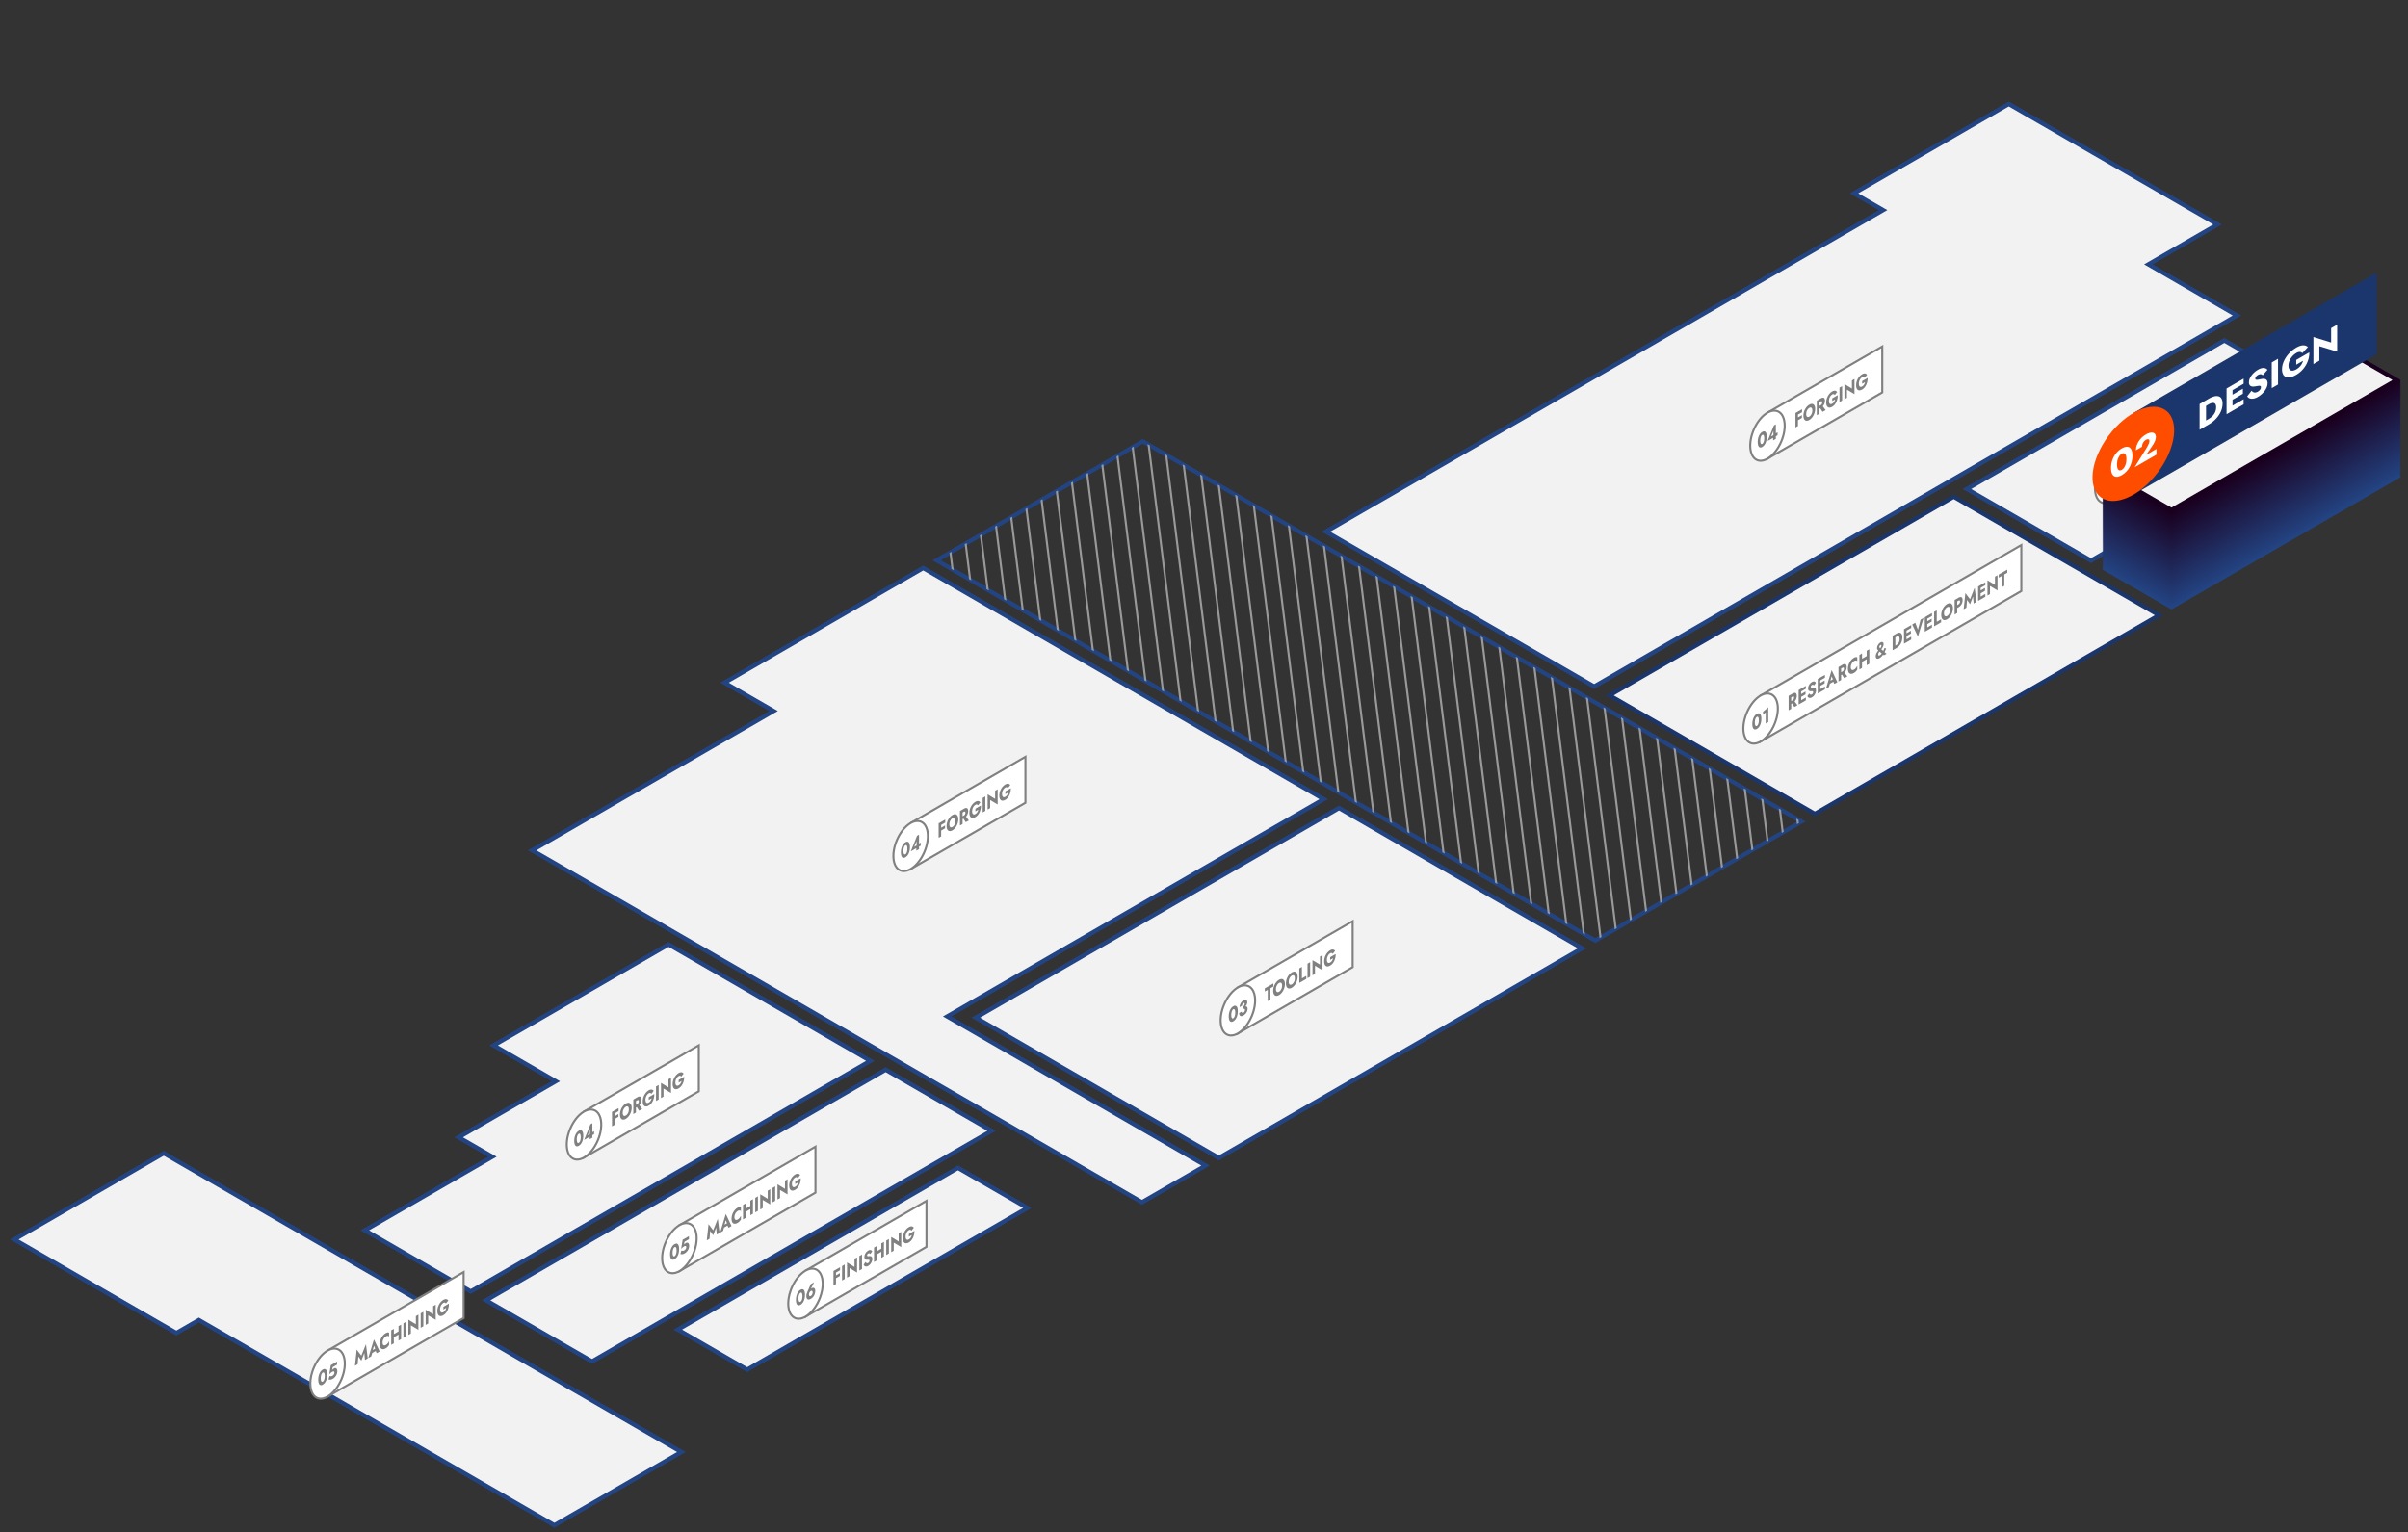 <?xml version="1.0" encoding="UTF-8"?>
<svg xmlns="http://www.w3.org/2000/svg" xmlns:xlink="http://www.w3.org/1999/xlink" viewBox="0 0 1162.474 740">
  <rect x="0" y="0" width="1162.474" height="740" fill="#333333" stroke="none"/>
  <defs>
    <style>.cls-1,.cls-3,.cls-6{fill:none;}.cls-2{clip-path:url(#clip-path);}.cls-3{stroke:#999;}.cls-10,.cls-100,.cls-101,.cls-102,.cls-103,.cls-104,.cls-105,.cls-106,.cls-107,.cls-108,.cls-109,.cls-11,.cls-110,.cls-13,.cls-14,.cls-15,.cls-16,.cls-17,.cls-18,.cls-19,.cls-20,.cls-21,.cls-22,.cls-23,.cls-24,.cls-25,.cls-26,.cls-27,.cls-28,.cls-29,.cls-3,.cls-30,.cls-31,.cls-32,.cls-33,.cls-34,.cls-35,.cls-36,.cls-37,.cls-38,.cls-39,.cls-4,.cls-40,.cls-41,.cls-42,.cls-43,.cls-44,.cls-45,.cls-46,.cls-47,.cls-48,.cls-49,.cls-5,.cls-50,.cls-51,.cls-52,.cls-53,.cls-54,.cls-55,.cls-56,.cls-57,.cls-58,.cls-59,.cls-6,.cls-60,.cls-61,.cls-62,.cls-63,.cls-64,.cls-65,.cls-66,.cls-67,.cls-68,.cls-69,.cls-70,.cls-71,.cls-72,.cls-73,.cls-74,.cls-75,.cls-76,.cls-77,.cls-78,.cls-79,.cls-8,.cls-80,.cls-81,.cls-82,.cls-83,.cls-84,.cls-85,.cls-86,.cls-87,.cls-88,.cls-89,.cls-90,.cls-91,.cls-92,.cls-93,.cls-94,.cls-95,.cls-96,.cls-97,.cls-98,.cls-99{stroke-miterlimit:10;}.cls-10,.cls-100,.cls-101,.cls-102,.cls-103,.cls-104,.cls-105,.cls-106,.cls-107,.cls-108,.cls-109,.cls-11,.cls-110,.cls-12,.cls-13,.cls-14,.cls-15,.cls-16,.cls-17,.cls-18,.cls-19,.cls-20,.cls-21,.cls-22,.cls-23,.cls-24,.cls-25,.cls-26,.cls-27,.cls-28,.cls-29,.cls-30,.cls-31,.cls-32,.cls-33,.cls-34,.cls-35,.cls-36,.cls-37,.cls-38,.cls-39,.cls-4,.cls-40,.cls-41,.cls-42,.cls-43,.cls-44,.cls-45,.cls-46,.cls-47,.cls-48,.cls-49,.cls-5,.cls-50,.cls-51,.cls-52,.cls-53,.cls-54,.cls-55,.cls-56,.cls-57,.cls-58,.cls-59,.cls-60,.cls-61,.cls-62,.cls-63,.cls-64,.cls-65,.cls-66,.cls-67,.cls-68,.cls-69,.cls-70,.cls-71,.cls-72,.cls-73,.cls-74,.cls-75,.cls-76,.cls-77,.cls-78,.cls-79,.cls-80,.cls-81,.cls-82,.cls-83,.cls-84,.cls-85,.cls-86,.cls-87,.cls-88,.cls-89,.cls-90,.cls-91,.cls-92,.cls-93,.cls-94,.cls-95,.cls-96,.cls-97,.cls-98,.cls-99{fill:#f2f2f2;}.cls-4,.cls-6{stroke:#234483;}.cls-10,.cls-100,.cls-101,.cls-102,.cls-103,.cls-104,.cls-105,.cls-106,.cls-107,.cls-108,.cls-109,.cls-11,.cls-110,.cls-12,.cls-13,.cls-14,.cls-15,.cls-16,.cls-17,.cls-18,.cls-19,.cls-20,.cls-21,.cls-22,.cls-23,.cls-24,.cls-25,.cls-26,.cls-27,.cls-28,.cls-29,.cls-30,.cls-31,.cls-32,.cls-33,.cls-34,.cls-35,.cls-36,.cls-37,.cls-38,.cls-39,.cls-4,.cls-40,.cls-41,.cls-42,.cls-43,.cls-44,.cls-45,.cls-46,.cls-47,.cls-48,.cls-49,.cls-5,.cls-50,.cls-51,.cls-52,.cls-53,.cls-54,.cls-55,.cls-56,.cls-57,.cls-58,.cls-59,.cls-6,.cls-60,.cls-61,.cls-62,.cls-63,.cls-64,.cls-65,.cls-66,.cls-67,.cls-68,.cls-69,.cls-70,.cls-71,.cls-72,.cls-73,.cls-74,.cls-75,.cls-76,.cls-77,.cls-78,.cls-79,.cls-80,.cls-81,.cls-82,.cls-83,.cls-84,.cls-85,.cls-86,.cls-87,.cls-88,.cls-89,.cls-90,.cls-91,.cls-92,.cls-93,.cls-94,.cls-95,.cls-96,.cls-97,.cls-98,.cls-99{stroke-width:2px;}.cls-5{stroke:#1a366c;}.cls-7{clip-path:url(#clip-path-2);}.cls-113,.cls-8{fill:#fff;}.cls-8{stroke:gray;}.cls-9{fill:gray;}.cls-10{stroke:#234382;}.cls-11{stroke:#234381;}.cls-12{stroke:#234280;stroke-miterlimit:10;}.cls-13{stroke:#23417f;}.cls-14{stroke:#23417e;}.cls-15{stroke:#22407d;}.cls-16{stroke:#223f7c;}.cls-17{stroke:#223f7b;}.cls-18{stroke:#223e7a;}.cls-19{stroke:#223d79;}.cls-20{stroke:#223d78;}.cls-21{stroke:#223c77;}.cls-22{stroke:#223b76;}.cls-23{stroke:#223b75;}.cls-24{stroke:#223a74;}.cls-25{stroke:#223973;}.cls-26{stroke:#213972;}.cls-27{stroke:#213871;}.cls-28{stroke:#213770;}.cls-29{stroke:#21376f;}.cls-30{stroke:#21366e;}.cls-31{stroke:#21356d;}.cls-32{stroke:#21356c;}.cls-33{stroke:#21346b;}.cls-34{stroke:#21336a;}.cls-35{stroke:#213269;}.cls-36{stroke:#213268;}.cls-37{stroke:#213167;}.cls-38{stroke:#203066;}.cls-39{stroke:#203065;}.cls-40{stroke:#202f64;}.cls-41{stroke:#202e63;}.cls-42{stroke:#202e62;}.cls-43{stroke:#202d61;}.cls-44{stroke:#202c60;}.cls-45{stroke:#202c5f;}.cls-46{stroke:#202b5e;}.cls-47{stroke:#202a5d;}.cls-48{stroke:#202a5c;}.cls-49{stroke:#1f295b;}.cls-50{stroke:#1f285a;}.cls-51{stroke:#1f2859;}.cls-52{stroke:#1f2758;}.cls-53{stroke:#1f2657;}.cls-54{stroke:#1f2656;}.cls-55{stroke:#1f2555;}.cls-56{stroke:#1f2454;}.cls-57{stroke:#1f2453;}.cls-58{stroke:#1f2352;}.cls-59{stroke:#1f2251;}.cls-60{stroke:#1e2251;}.cls-61{stroke:#1e2150;}.cls-62{stroke:#1e204f;}.cls-63{stroke:#1e204e;}.cls-64{stroke:#1e1f4d;}.cls-65{stroke:#1e1e4c;}.cls-66{stroke:#1e1e4b;}.cls-67{stroke:#1e1d4a;}.cls-68{stroke:#1e1c49;}.cls-69{stroke:#1e1c48;}.cls-70{stroke:#1e1b47;}.cls-71{stroke:#1d1a46;}.cls-72{stroke:#1d1a45;}.cls-73{stroke:#1d1944;}.cls-74{stroke:#1d1843;}.cls-75{stroke:#1d1842;}.cls-76{stroke:#1d1741;}.cls-77{stroke:#1d1640;}.cls-78{stroke:#1d163f;}.cls-79{stroke:#1d153e;}.cls-80{stroke:#1d143d;}.cls-81{stroke:#1d143c;}.cls-82{stroke:#1c133b;}.cls-83{stroke:#1c123a;}.cls-84{stroke:#1c1239;}.cls-85{stroke:#1c1138;}.cls-86{stroke:#1c1037;}.cls-87{stroke:#1c0f36;}.cls-88{stroke:#1c0f35;}.cls-89{stroke:#1c0e34;}.cls-90{stroke:#1c0d33;}.cls-91{stroke:#1c0d32;}.cls-92{stroke:#1c0c31;}.cls-93{stroke:#1c0b30;}.cls-94{stroke:#1b0b2f;}.cls-95{stroke:#1b0a2e;}.cls-96{stroke:#1b092d;}.cls-97{stroke:#1b092c;}.cls-98{stroke:#1b082b;}.cls-99{stroke:#1b072a;}.cls-100{stroke:#1b0729;}.cls-101{stroke:#1b0628;}.cls-102{stroke:#1b0527;}.cls-103{stroke:#1b0526;}.cls-104{stroke:#1b0425;}.cls-105{stroke:#1a0324;}.cls-106{stroke:#1a0323;}.cls-107{stroke:#1a0222;}.cls-108{stroke:#1a0121;}.cls-109{stroke:#1a0120;}.cls-110{stroke:#1a001f;}.cls-111{fill:#1a366c;}.cls-112{fill:#ff4d00;}</style>
    <clipPath id="clip-path">
      <rect class="cls-1" x="1539.789" y="-276.052" width="340.493" height="123.056" transform="translate(1495.511 -1924.56) rotate(90)"></rect>
    </clipPath>
    <clipPath id="clip-path-2">
      <polygon class="cls-1" points="770.136 454.19 452.151 270.601 551.676 213.14 869.661 396.729 770.136 454.19"></polygon>
    </clipPath>
  </defs>
  <g id="Offset">
    <g class="cls-2">
      <line class="cls-3" x1="2109.227" y1="-601.566" x2="1157.38" y2="350.281"></line>
      <line class="cls-3" x1="2100.641" y1="-583.916" x2="1148.794" y2="367.931"></line>
      <line class="cls-3" x1="2092.054" y1="-566.266" x2="1140.207" y2="385.581"></line>
      <line class="cls-3" x1="2083.468" y1="-548.616" x2="1131.621" y2="403.231"></line>
      <line class="cls-3" x1="2074.881" y1="-530.966" x2="1123.035" y2="420.881"></line>
      <line class="cls-3" x1="2066.295" y1="-513.316" x2="1114.448" y2="438.531"></line>
      <line class="cls-3" x1="2057.709" y1="-495.667" x2="1105.862" y2="456.18"></line>
      <line class="cls-3" x1="2049.122" y1="-478.017" x2="1097.275" y2="473.83"></line>
      <line class="cls-3" x1="2040.536" y1="-460.367" x2="1088.689" y2="491.48"></line>
      <line class="cls-3" x1="2031.95" y1="-442.717" x2="1080.103" y2="509.13"></line>
      <line class="cls-3" x1="2023.363" y1="-425.067" x2="1071.516" y2="526.78"></line>
      <line class="cls-3" x1="2014.777" y1="-407.417" x2="1062.93" y2="544.43"></line>
      <line class="cls-3" x1="2006.191" y1="-389.767" x2="1054.344" y2="562.08"></line>
      <line class="cls-3" x1="1997.604" y1="-372.117" x2="1045.757" y2="579.73"></line>
      <line class="cls-3" x1="1989.018" y1="-354.467" x2="1037.171" y2="597.38"></line>
      <line class="cls-3" x1="1980.432" y1="-336.817" x2="1028.585" y2="615.03"></line>
      <line class="cls-3" x1="1971.845" y1="-319.167" x2="1019.998" y2="632.679"></line>
      <line class="cls-3" x1="1963.259" y1="-301.518" x2="1011.412" y2="650.329"></line>
      <line class="cls-3" x1="1954.673" y1="-283.868" x2="1002.826" y2="667.979"></line>
      <line class="cls-3" x1="1946.086" y1="-266.218" x2="994.239" y2="685.629"></line>
      <line class="cls-3" x1="1937.5" y1="-248.568" x2="985.653" y2="703.279"></line>
      <line class="cls-3" x1="1928.914" y1="-230.918" x2="977.067" y2="720.929"></line>
      <line class="cls-3" x1="1920.327" y1="-213.268" x2="968.48" y2="738.579"></line>
      <line class="cls-3" x1="1911.741" y1="-195.618" x2="959.894" y2="756.229"></line>
      <line class="cls-3" x1="1903.154" y1="-177.968" x2="951.308" y2="773.879"></line>
      <line class="cls-3" x1="1894.568" y1="-160.318" x2="942.721" y2="791.529"></line>
      <line class="cls-3" x1="1885.982" y1="-142.668" x2="934.135" y2="809.179"></line>
      <line class="cls-3" x1="1877.395" y1="-125.019" x2="925.548" y2="826.828"></line>
      <line class="cls-3" x1="1868.809" y1="-107.369" x2="916.962" y2="844.478"></line>
    </g>
  </g>
  <g id="Isometric_Base" data-name="Isometric Base">
    <polygon class="cls-4" points="267.635 736.505 96 637.411 85.147 643.677 6.983 598.549 79.052 556.94 328.851 701.162 267.635 736.505"></polygon>
    <polygon class="cls-4" points="1048.296 293.119 1016.909 274.998 1125.597 212.247 1156.983 230.369 1048.296 293.119"></polygon>
    <polygon class="cls-4" points="1009.438 270.685 949.627 236.153 1073.814 164.454 1133.625 198.985 1009.438 270.685"></polygon>
    <polygon class="cls-4" points="1009.438 270.685 949.627 236.153 1073.814 164.454 1133.625 198.985 1009.438 270.685"></polygon>
    <polygon class="cls-4" points="769.58 331.476 640.149 256.749 909.133 101.451 895.102 93.351 969.754 50.25 1070.448 108.386 1037.077 127.653 1079.844 152.345 769.58 331.476"></polygon>
    <polygon class="cls-4" points="769.58 331.476 640.149 256.749 909.133 101.451 895.102 93.351 969.754 50.25 1070.448 108.386 1037.077 127.653 1079.844 152.345 769.58 331.476"></polygon>
    <polygon class="cls-4" points="285.786 657.405 234.724 627.924 427.556 516.592 478.618 546.073 285.786 657.405"></polygon>
    <polygon class="cls-4" points="267.635 736.505 96 637.411 85.147 643.677 6.983 598.549 79.052 556.94 328.851 701.162 267.635 736.505"></polygon>
    <polygon class="cls-4" points="285.786 657.405 234.724 627.924 427.556 516.592 478.618 546.073 285.786 657.405"></polygon>
    <polygon class="cls-4" points="360.713 661.37 327.287 642.071 462.472 564.022 495.898 583.321 360.713 661.37"></polygon>
    <polygon class="cls-4" points="360.713 661.37 327.287 642.071 462.472 564.022 495.898 583.321 360.713 661.37"></polygon>
    <polygon class="cls-4" points="227.253 623.61 176.191 594.13 237.752 558.588 221.492 549.2 268.365 522.139 238.37 504.821 322.769 456.094 420.085 512.279 227.253 623.61"></polygon>
    <polygon class="cls-4" points="227.253 623.61 176.191 594.13 237.752 558.588 221.492 549.2 268.365 522.139 238.37 504.821 322.769 456.094 420.085 512.279 227.253 623.61"></polygon>
    <polygon class="cls-4" points="551.274 580.55 256.97 410.633 373.516 343.346 349.834 329.673 445.681 274.336 638.947 385.919 457.209 490.845 581.928 562.852 551.274 580.55"></polygon>
    <polygon class="cls-4" points="551.274 580.55 256.97 410.633 373.516 343.346 349.834 329.673 445.681 274.336 638.947 385.919 457.209 490.845 581.928 562.852 551.274 580.55"></polygon>
    <polygon class="cls-4" points="588.399 559.116 471.151 491.423 646.418 390.232 763.666 457.925 588.399 559.116"></polygon>
    <polygon class="cls-4" points="588.399 559.116 471.151 491.423 646.418 390.232 763.666 457.925 588.399 559.116"></polygon>
    <polygon class="cls-5" points="876.131 392.993 777.052 335.79 943.157 239.889 1042.237 297.092 876.131 392.993"></polygon>
    <polygon class="cls-6" points="770.136 454.19 452.151 270.601 551.676 213.14 869.661 396.729 770.136 454.19"></polygon>
    <g class="cls-7">
      <line class="cls-3" x1="326.605" y1="-480.729" x2="445.699" y2="476.957"></line>
      <line class="cls-3" x1="336.144" y1="-467.204" x2="455.238" y2="490.483"></line>
      <line class="cls-3" x1="345.683" y1="-453.678" x2="464.777" y2="504.009"></line>
      <line class="cls-3" x1="355.222" y1="-440.152" x2="474.315" y2="517.535"></line>
      <line class="cls-3" x1="364.76" y1="-426.626" x2="483.854" y2="531.061"></line>
      <line class="cls-3" x1="374.299" y1="-413.1" x2="493.393" y2="544.587"></line>
      <line class="cls-3" x1="383.838" y1="-399.574" x2="502.932" y2="558.113"></line>
      <line class="cls-3" x1="393.377" y1="-386.048" x2="512.47" y2="571.639"></line>
      <line class="cls-3" x1="402.915" y1="-372.522" x2="522.009" y2="585.165"></line>
      <line class="cls-3" x1="412.454" y1="-358.996" x2="531.548" y2="598.691"></line>
      <line class="cls-3" x1="421.993" y1="-345.47" x2="541.087" y2="612.217"></line>
      <line class="cls-3" x1="431.532" y1="-331.944" x2="550.625" y2="625.743"></line>
      <line class="cls-3" x1="441.07" y1="-318.418" x2="560.164" y2="639.269"></line>
      <line class="cls-3" x1="450.609" y1="-304.892" x2="569.703" y2="652.795"></line>
      <line class="cls-3" x1="460.148" y1="-291.366" x2="579.241" y2="666.321"></line>
      <line class="cls-3" x1="469.687" y1="-277.84" x2="588.78" y2="679.847"></line>
      <line class="cls-3" x1="479.225" y1="-264.314" x2="598.319" y2="693.373"></line>
      <line class="cls-3" x1="488.764" y1="-250.788" x2="607.858" y2="706.899"></line>
      <line class="cls-3" x1="498.303" y1="-237.262" x2="617.396" y2="720.425"></line>
      <line class="cls-3" x1="507.841" y1="-223.736" x2="626.935" y2="733.951"></line>
      <line class="cls-3" x1="517.38" y1="-210.21" x2="636.474" y2="747.477"></line>
      <line class="cls-3" x1="526.919" y1="-196.684" x2="646.013" y2="761.003"></line>
      <line class="cls-3" x1="536.458" y1="-183.158" x2="655.551" y2="774.528"></line>
      <line class="cls-3" x1="545.996" y1="-169.632" x2="665.09" y2="788.054"></line>
      <line class="cls-3" x1="555.535" y1="-156.106" x2="674.629" y2="801.58"></line>
      <line class="cls-3" x1="565.074" y1="-142.58" x2="684.168" y2="815.106"></line>
      <line class="cls-3" x1="574.613" y1="-129.054" x2="693.706" y2="828.632"></line>
      <line class="cls-3" x1="584.151" y1="-115.528" x2="703.245" y2="842.158"></line>
      <line class="cls-3" x1="593.69" y1="-102.002" x2="712.784" y2="855.684"></line>
      <line class="cls-3" x1="603.229" y1="-88.476" x2="722.323" y2="869.21"></line>
      <line class="cls-3" x1="612.768" y1="-74.95" x2="731.861" y2="882.736"></line>
      <line class="cls-3" x1="622.306" y1="-61.424" x2="741.4" y2="896.262"></line>
      <line class="cls-3" x1="631.845" y1="-47.898" x2="750.939" y2="909.788"></line>
      <line class="cls-3" x1="641.384" y1="-34.372" x2="760.478" y2="923.314"></line>
      <line class="cls-3" x1="650.923" y1="-20.846" x2="770.016" y2="936.84"></line>
      <line class="cls-3" x1="660.461" y1="-7.32" x2="779.555" y2="950.366"></line>
      <line class="cls-3" x1="670" y1="6.205" x2="789.094" y2="963.892"></line>
      <line class="cls-3" x1="679.539" y1="19.731" x2="798.633" y2="977.418"></line>
      <line class="cls-3" x1="689.078" y1="33.257" x2="808.171" y2="990.944"></line>
      <line class="cls-3" x1="698.616" y1="46.783" x2="817.71" y2="1004.47"></line>
      <line class="cls-3" x1="708.155" y1="60.309" x2="827.249" y2="1017.996"></line>
      <line class="cls-3" x1="717.694" y1="73.835" x2="836.788" y2="1031.522"></line>
      <line class="cls-3" x1="727.233" y1="87.361" x2="846.326" y2="1045.048"></line>
      <line class="cls-3" x1="736.771" y1="100.887" x2="855.865" y2="1058.574"></line>
      <line class="cls-3" x1="746.31" y1="114.413" x2="865.404" y2="1072.1"></line>
      <line class="cls-3" x1="755.849" y1="127.939" x2="874.943" y2="1085.626"></line>
      <line class="cls-3" x1="765.388" y1="141.465" x2="884.481" y2="1099.152"></line>
      <line class="cls-3" x1="774.926" y1="154.991" x2="894.02" y2="1112.678"></line>
      <line class="cls-3" x1="784.465" y1="168.517" x2="903.559" y2="1126.204"></line>
      <line class="cls-3" x1="794.004" y1="182.043" x2="913.098" y2="1139.73"></line>
      <line class="cls-3" x1="803.543" y1="195.569" x2="922.636" y2="1153.256"></line>
      <line class="cls-3" x1="813.081" y1="209.095" x2="932.175" y2="1166.782"></line>
      <line class="cls-3" x1="822.62" y1="222.621" x2="941.714" y2="1180.308"></line>
      <line class="cls-3" x1="832.159" y1="236.147" x2="951.253" y2="1193.834"></line>
      <line class="cls-3" x1="841.698" y1="249.673" x2="960.791" y2="1207.36"></line>
      <line class="cls-3" x1="851.236" y1="263.199" x2="970.33" y2="1220.886"></line>
      <line class="cls-3" x1="860.775" y1="276.725" x2="979.869" y2="1234.411"></line>
      <line class="cls-3" x1="870.314" y1="290.251" x2="989.408" y2="1247.937"></line>
      <line class="cls-3" x1="879.853" y1="303.777" x2="998.946" y2="1261.463"></line>
      <line class="cls-3" x1="889.391" y1="317.303" x2="1008.485" y2="1274.989"></line>
    </g>
    <polygon class="cls-8" points="1117.048 245.785 1068.494 273.818 1068.494 251.62 1117.048 223.587 1117.048 245.785"></polygon>
    <ellipse class="cls-8" cx="1068.494" cy="262.719" rx="12.779" ry="7.23" transform="translate(408.382 1143.033) rotate(-66.949)"></ellipse>
    <path class="cls-9" d="M1064.31,264.131a6.721,6.721,0,0,1,.445-1.397,4.624,4.624,0,0,1,.689-1.112,3.419,3.419,0,0,1,.896-.757,1.808,1.808,0,0,1,.735-.259,1.028,1.028,0,0,1,.603.117,1.187,1.187,0,0,1,.453.478,2.733,2.733,0,0,1,.285.844,6.487,6.487,0,0,1,.098,1.204,8.265,8.265,0,0,1-.149,1.605,6.606,6.606,0,0,1-.436,1.396,4.487,4.487,0,0,1-.693,1.114,3.491,3.491,0,0,1-.903.762,1.825,1.825,0,0,1-.723.257,1.004,1.004,0,0,1-.604-.117,1.227,1.227,0,0,1-.461-.478,2.743,2.743,0,0,1-.292-.846,6.203,6.203,0,0,1-.102-1.186A7.924,7.924,0,0,1,1064.31,264.131Zm1.108,1.633a2.656,2.656,0,0,0,.124.528.915.915,0,0,0,.198.334.436.436,0,0,0,.267.136.544.544,0,0,0,.325-.088,1.24,1.24,0,0,0,.395-.382,2.696,2.696,0,0,0,.303-.615,4.185,4.185,0,0,0,.191-.8,6.452,6.452,0,0,0,.063-.932,5.5,5.5,0,0,0-.041-.71,2.405,2.405,0,0,0-.123-.528.955.955,0,0,0-.199-.334.446.446,0,0,0-.267-.136.523.523,0,0,0-.322.082,1.238,1.238,0,0,0-.393.381,2.622,2.622,0,0,0-.304.616,4.259,4.259,0,0,0-.194.797,6.163,6.163,0,0,0-.068.938A5.191,5.191,0,0,0,1065.418,265.765Z"></path>
    <path class="cls-9" d="M1071.302,261.898c.141-.281.259-.534.356-.76a5.53,5.53,0,0,0,.232-.639,2.018,2.018,0,0,0,.086-.56,1.034,1.034,0,0,0-.041-.3.382.382,0,0,0-.139-.2.395.395,0,0,0-.229-.068.664.664,0,0,0-.312.105,1.281,1.281,0,0,0-.416.399,2.111,2.111,0,0,0-.273.603,2.626,2.626,0,0,0-.097.72l-1.245.719a5.104,5.104,0,0,1,.232-1.503,4.72,4.72,0,0,1,.697-1.392,3.689,3.689,0,0,1,1.146-1.031,1.989,1.989,0,0,1,.858-.301.959.959,0,0,1,.622.161,1.111,1.111,0,0,1,.379.496,1.922,1.922,0,0,1,.127.715,3.571,3.571,0,0,1-.206,1.159,6.375,6.375,0,0,1-.551,1.177l-1.214,2.17,2.098-1.211v1.549l-4.451,2.57Z"></path>
    <path class="cls-9" d="M1084.527,250.073v6.995l-1.312.757v-6.995Zm-.48,7.272v-1.509l.997-.576a3.128,3.128,0,0,0,.576-.433,2.907,2.907,0,0,0,.492-.614,3.273,3.273,0,0,0,.341-.811,3.84,3.84,0,0,0,.127-1.019,2.397,2.397,0,0,0-.127-.871.764.764,0,0,0-.341-.417.736.736,0,0,0-.492-.046,2.025,2.025,0,0,0-.576.233l-.997.576V250.35l1.034-.597a3.009,3.009,0,0,1,1.162-.426,1.33,1.33,0,0,1,.888.187,1.5,1.5,0,0,1,.566.773,3.939,3.939,0,0,1,.195,1.34,6.263,6.263,0,0,1-.195,1.567,6.063,6.063,0,0,1-.566,1.426,5.908,5.908,0,0,1-.888,1.212,5.149,5.149,0,0,1-1.162.916Z"></path>
    <path class="cls-9" d="M1089.922,246.958v6.995l-1.214.701V247.658Zm-.383.221,2.646-1.528v1.389l-2.646,1.528Zm0,2.628,2.496-1.441v1.379l-2.496,1.441Zm0,2.979,2.646-1.528v1.389l-2.646,1.528Z"></path>
    <path class="cls-9" d="M1094.158,249.708a.706.706,0,0,0,.431.181.898.898,0,0,0,.498-.137,1.256,1.256,0,0,0,.33-.275,1.31,1.31,0,0,0,.222-.368,1.126,1.126,0,0,0,.078-.41.546.546,0,0,0-.102-.371.466.466,0,0,0-.33-.125,5.921,5.921,0,0,0-.61.008,2.816,2.816,0,0,1-.435-.009,1.079,1.079,0,0,1-.458-.151,1.009,1.009,0,0,1-.362-.4,1.68,1.68,0,0,1-.146-.79,3.117,3.117,0,0,1,.244-1.215,3.896,3.896,0,0,1,.662-1.067,3.65,3.65,0,0,1,.922-.772,1.819,1.819,0,0,1,.915-.297,1.032,1.032,0,0,1,.638.211,1.378,1.378,0,0,1,.389.485l-.967,1.277a.85.85,0,0,0-.255-.292.521.521,0,0,0-.326-.096.8.8,0,0,0-.37.118,1.29,1.29,0,0,0-.312.245.926.926,0,0,0-.184.291.866.866,0,0,0-.06.315.46.46,0,0,0,.078.289.378.378,0,0,0,.226.131,1.443,1.443,0,0,0,.363.02c.145-.007.307-.023.487-.047a2.111,2.111,0,0,1,.52.024.909.909,0,0,1,.428.198,1.05,1.05,0,0,1,.291.436,2.018,2.018,0,0,1,.109.722,3.398,3.398,0,0,1-.161,1.042,4.061,4.061,0,0,1-.442.945,4.558,4.558,0,0,1-.626.786,3.512,3.512,0,0,1-.719.56,1.982,1.982,0,0,1-.948.302,1.235,1.235,0,0,1-.761-.22,1.444,1.444,0,0,1-.495-.649l.885-1.35A1.594,1.594,0,0,0,1094.158,249.708Z"></path>
    <path class="cls-9" d="M1099.202,241.6v6.995l-1.281.74v-6.995Z"></path>
    <path class="cls-9" d="M1102.919,242.622l2.653-1.532a7.061,7.061,0,0,1-.136,1.642,7.317,7.317,0,0,1-.509,1.594,5.781,5.781,0,0,1-.862,1.372,4.501,4.501,0,0,1-1.185.994,2.721,2.721,0,0,1-1.146.397,1.383,1.383,0,0,1-.915-.231,1.666,1.666,0,0,1-.596-.84,4.108,4.108,0,0,1-.206-1.391,6.224,6.224,0,0,1,.214-1.627,6.6,6.6,0,0,1,.61-1.512,6.36,6.36,0,0,1,.925-1.273,5.079,5.079,0,0,1,1.159-.924,2.543,2.543,0,0,1,1-.363,1.391,1.391,0,0,1,.783.133,1.649,1.649,0,0,1,.585.522l-1.14,1.437a.928.928,0,0,0-.472-.417.911.911,0,0,0-.757.157,2.619,2.619,0,0,0-.615.5,3.437,3.437,0,0,0-.506.727,4.163,4.163,0,0,0-.345.889,3.905,3.905,0,0,0-.123.99,2.784,2.784,0,0,0,.115.868,1.093,1.093,0,0,0,.33.52.726.726,0,0,0,.506.157,1.431,1.431,0,0,0,.638-.213,2.469,2.469,0,0,0,.517-.393,2.858,2.858,0,0,0,.397-.5,3.157,3.157,0,0,0,.285-.574,4.353,4.353,0,0,0,.179-.608l-1.386.8Z"></path>
    <path class="cls-9" d="M1111.261,234.637v7.345l-3.628-2.172v3.917l-1.214.701V237.083l3.612,2.181v-3.917Z"></path>
    <polygon class="cls-8" points="1075.098 210.058 1019.685 242.05 1019.685 219.852 1075.098 187.86 1075.098 210.058"></polygon>
    <ellipse class="cls-8" cx="1019.685" cy="230.951" rx="12.779" ry="7.23" transform="translate(407.915 1078.792) rotate(-66.949)"></ellipse>
    <path class="cls-9" d="M1015.425,232.216a6.721,6.721,0,0,1,.445-1.397,4.655,4.655,0,0,1,.689-1.112,3.434,3.434,0,0,1,.896-.757,1.813,1.813,0,0,1,.735-.259,1.026,1.026,0,0,1,.603.117,1.196,1.196,0,0,1,.454.478,2.785,2.785,0,0,1,.285.844,6.58,6.58,0,0,1,.097,1.204,8.265,8.265,0,0,1-.149,1.605,6.548,6.548,0,0,1-.435,1.396,4.545,4.545,0,0,1-.693,1.114,3.507,3.507,0,0,1-.903.762,1.829,1.829,0,0,1-.724.257.999.999,0,0,1-.603-.117,1.22,1.22,0,0,1-.461-.478,2.717,2.717,0,0,1-.293-.846,6.202,6.202,0,0,1-.102-1.186A7.993,7.993,0,0,1,1015.425,232.216Zm1.108,1.633a2.725,2.725,0,0,0,.124.528.928.928,0,0,0,.198.334.441.441,0,0,0,.267.136.547.547,0,0,0,.326-.088,1.238,1.238,0,0,0,.394-.382,2.617,2.617,0,0,0,.303-.615,4.043,4.043,0,0,0,.191-.8,6.447,6.447,0,0,0,.064-.932,5.488,5.488,0,0,0-.042-.71,2.35,2.35,0,0,0-.123-.528.941.941,0,0,0-.199-.334.441.441,0,0,0-.266-.136.52.52,0,0,0-.322.082,1.241,1.241,0,0,0-.394.381,2.66,2.66,0,0,0-.304.616,4.338,4.338,0,0,0-.194.797,6.167,6.167,0,0,0-.067.938A5.202,5.202,0,0,0,1016.534,233.85Z"></path>
    <path class="cls-9" d="M1021.458,233.724a.981.981,0,0,1-.641-.154,1.08,1.08,0,0,1-.397-.53,2.367,2.367,0,0,1-.131-.829l1.251-.723a.928.928,0,0,0,.113.515.348.348,0,0,0,.3.166.79.79,0,0,0,.404-.123,1.518,1.518,0,0,0,.39-.325,1.481,1.481,0,0,0,.267-.444,1.505,1.505,0,0,0,.093-.543.845.845,0,0,0-.066-.362.363.363,0,0,0-.203-.192.579.579,0,0,0-.349.001,2.044,2.044,0,0,0-.498.218V229.54a4.927,4.927,0,0,1,.952-.436,1.556,1.556,0,0,1,.753-.079.734.734,0,0,1,.491.335,1.514,1.514,0,0,1,.18.816,3.204,3.204,0,0,1-.247,1.217,4.006,4.006,0,0,1-.709,1.133,4.32,4.32,0,0,1-1.105.898A2.018,2.018,0,0,1,1021.458,233.724Zm.532-4.415a1.941,1.941,0,0,0,.397-.304,2.116,2.116,0,0,0,.307-.382,1.878,1.878,0,0,0,.195-.407,1.258,1.258,0,0,0,.067-.394.706.706,0,0,0-.063-.329.242.242,0,0,0-.194-.133.569.569,0,0,0-.326.099,1.245,1.245,0,0,0-.356.311,1.582,1.582,0,0,0-.244.436,1.377,1.377,0,0,0-.089.481l-1.17.675a3.545,3.545,0,0,1,.23-1.247,4.228,4.228,0,0,1,.645-1.146,3.384,3.384,0,0,1,.978-.854,1.91,1.91,0,0,1,1.005-.32.769.769,0,0,1,.629.336,1.465,1.465,0,0,1,.217.844,2.477,2.477,0,0,1-.172.904,3.395,3.395,0,0,1-.476.839,4.622,4.622,0,0,1-.709.733,6.08,6.08,0,0,1-.869.607Z"></path>
    <path class="cls-9" d="M1032.674,220.294l4.145-2.393v1.519l-1.439.831v5.477l-1.273.735v-5.477l-1.432.827Z"></path>
    <path class="cls-9" d="M1036.938,219.846a6.79,6.79,0,0,1,.597-1.508,6.201,6.201,0,0,1,.903-1.271,4.771,4.771,0,0,1,1.116-.904,2.665,2.665,0,0,1,1.12-.387,1.311,1.311,0,0,1,.893.24,1.817,1.817,0,0,1,.596.82,3.676,3.676,0,0,1,.217,1.353,6.337,6.337,0,0,1-.21,1.61,6.977,6.977,0,0,1-.592,1.521,6.42,6.42,0,0,1-.896,1.292,4.644,4.644,0,0,1-1.128.926,2.568,2.568,0,0,1-1.14.383,1.369,1.369,0,0,1-.898-.255,1.728,1.728,0,0,1-.586-.842,4.109,4.109,0,0,1-.202-1.373A6.275,6.275,0,0,1,1036.938,219.846Zm1.229,1.618a1.019,1.019,0,0,0,.304.49.72.72,0,0,0,.473.167,1.206,1.206,0,0,0,.603-.188,2.35,2.35,0,0,0,.607-.511,3.512,3.512,0,0,0,.465-.703,3.771,3.771,0,0,0,.3-.838,3.977,3.977,0,0,0,.104-.91,2.8,2.8,0,0,0-.097-.792,1.019,1.019,0,0,0-.293-.491.7.7,0,0,0-.469-.169,1.226,1.226,0,0,0-.61.192,2.351,2.351,0,0,0-.61.513,3.544,3.544,0,0,0-.473.707,3.663,3.663,0,0,0-.304.835,4.003,4.003,0,0,0-.104.914A2.582,2.582,0,0,0,1038.167,221.464Z"></path>
    <path class="cls-9" d="M1043.091,216.293a6.79,6.79,0,0,1,.597-1.508,6.239,6.239,0,0,1,.903-1.271,4.771,4.771,0,0,1,1.116-.904,2.664,2.664,0,0,1,1.121-.387,1.31,1.31,0,0,1,.892.24,1.817,1.817,0,0,1,.596.82,3.676,3.676,0,0,1,.217,1.353,6.336,6.336,0,0,1-.209,1.61,7.029,7.029,0,0,1-.593,1.521,6.419,6.419,0,0,1-.896,1.292,4.626,4.626,0,0,1-1.128.926,2.565,2.565,0,0,1-1.139.383,1.372,1.372,0,0,1-.899-.255,1.72,1.72,0,0,1-.585-.842,4.084,4.084,0,0,1-.202-1.373A6.317,6.317,0,0,1,1043.091,216.293Zm1.23,1.618a1.019,1.019,0,0,0,.304.49.718.718,0,0,0,.472.167,1.205,1.205,0,0,0,.603-.188,2.318,2.318,0,0,0,.607-.511,3.471,3.471,0,0,0,.465-.703,3.771,3.771,0,0,0,.3-.838,3.977,3.977,0,0,0,.104-.91,2.8,2.8,0,0,0-.097-.792,1.019,1.019,0,0,0-.293-.491.698.698,0,0,0-.469-.169,1.226,1.226,0,0,0-.61.192,2.367,2.367,0,0,0-.61.513,3.541,3.541,0,0,0-.472.707,3.663,3.663,0,0,0-.304.835,3.95,3.95,0,0,0-.105.914A2.55,2.55,0,0,0,1044.322,217.911Z"></path>
    <path class="cls-9" d="M1050.594,209.948v5.536l2.114-1.221v1.459l-3.373,1.947v-6.995Z"></path>
    <path class="cls-9" d="M1054.574,207.65V214.645l-1.281.74v-6.995Z"></path>
    <path class="cls-9" d="M1060.533,204.209v7.345l-3.628-2.172v3.917L1055.691,214v-7.345l3.612,2.181v-3.917Z"></path>
    <path class="cls-9" d="M1064.236,205.24l2.653-1.532a7.06,7.06,0,0,1-.136,1.642,7.369,7.369,0,0,1-.509,1.594,5.78,5.78,0,0,1-.862,1.372,4.501,4.501,0,0,1-1.185.994,2.722,2.722,0,0,1-1.146.397,1.388,1.388,0,0,1-.916-.231,1.671,1.671,0,0,1-.595-.84,4.106,4.106,0,0,1-.207-1.391,6.225,6.225,0,0,1,.215-1.627,6.6,6.6,0,0,1,.61-1.512,6.36,6.36,0,0,1,.925-1.273,5.079,5.079,0,0,1,1.159-.924,2.543,2.543,0,0,1,1-.363,1.391,1.391,0,0,1,.783.133,1.649,1.649,0,0,1,.585.522l-1.14,1.437a.928.928,0,0,0-.472-.417.911.911,0,0,0-.757.157,2.619,2.619,0,0,0-.615.5,3.437,3.437,0,0,0-.506.727,4.163,4.163,0,0,0-.345.889,3.905,3.905,0,0,0-.124.99,2.782,2.782,0,0,0,.116.868,1.093,1.093,0,0,0,.33.52.726.726,0,0,0,.506.157,1.432,1.432,0,0,0,.638-.213,2.47,2.47,0,0,0,.517-.393,2.859,2.859,0,0,0,.397-.5,3.157,3.157,0,0,0,.285-.574,4.491,4.491,0,0,0,.179-.608l-1.386.8Z"></path>
    <polygon class="cls-8" points="653.013 467.031 597.6 499.023 597.6 476.825 653.013 444.833 653.013 467.031"></polygon>
    <ellipse class="cls-8" cx="597.6" cy="487.924" rx="12.779" ry="7.23" transform="translate(-85.357 846.762) rotate(-66.949)"></ellipse>
    <path class="cls-9" d="M593.34,489.189a6.718,6.718,0,0,1,.446-1.396,4.617,4.617,0,0,1,.689-1.112,3.4,3.4,0,0,1,.896-.757,1.803,1.803,0,0,1,.735-.26,1.029,1.029,0,0,1,.603.117,1.181,1.181,0,0,1,.453.477,2.794,2.794,0,0,1,.285.845,6.535,6.535,0,0,1,.097,1.204,8.221,8.221,0,0,1-.15,1.604,6.549,6.549,0,0,1-.435,1.396,4.526,4.526,0,0,1-.693,1.114,3.499,3.499,0,0,1-.903.762,1.825,1.825,0,0,1-.723.257.999.999,0,0,1-.603-.116,1.226,1.226,0,0,1-.461-.478,2.743,2.743,0,0,1-.292-.846,6.164,6.164,0,0,1-.102-1.186A7.957,7.957,0,0,1,593.34,489.189Zm1.109,1.633a2.725,2.725,0,0,0,.123.529.92.92,0,0,0,.199.334.442.442,0,0,0,.266.137.547.547,0,0,0,.326-.089,1.249,1.249,0,0,0,.394-.382,2.656,2.656,0,0,0,.303-.615,4.104,4.104,0,0,0,.191-.8,6.444,6.444,0,0,0,.064-.932,5.473,5.473,0,0,0-.042-.71,2.393,2.393,0,0,0-.123-.529.95.95,0,0,0-.199-.334.447.447,0,0,0-.266-.137.523.523,0,0,0-.322.082,1.248,1.248,0,0,0-.393.381,2.685,2.685,0,0,0-.304.616,4.386,4.386,0,0,0-.195.797,6.233,6.233,0,0,0-.067.938A5.104,5.104,0,0,0,594.449,490.822Z"></path>
    <path class="cls-9" d="M599.373,490.697a.982.982,0,0,1-.641-.154,1.086,1.086,0,0,1-.397-.53,2.371,2.371,0,0,1-.131-.829l1.251-.723a.932.932,0,0,0,.113.516.349.349,0,0,0,.3.166.801.801,0,0,0,.404-.123,1.528,1.528,0,0,0,.39-.325,1.482,1.482,0,0,0,.267-.444,1.501,1.501,0,0,0,.093-.543.841.841,0,0,0-.067-.361.362.362,0,0,0-.203-.192.583.583,0,0,0-.349.001,2.021,2.021,0,0,0-.498.219v-.859a4.841,4.841,0,0,1,.952-.436,1.552,1.552,0,0,1,.753-.08.736.736,0,0,1,.491.336,1.513,1.513,0,0,1,.179.816,3.207,3.207,0,0,1-.247,1.217,4,4,0,0,1-.709,1.133,4.32,4.32,0,0,1-1.105.898A2.026,2.026,0,0,1,599.373,490.697Zm.532-4.414a1.963,1.963,0,0,0,.397-.305,2.124,2.124,0,0,0,.307-.382,1.885,1.885,0,0,0,.194-.407,1.231,1.231,0,0,0,.068-.394.711.711,0,0,0-.063-.329.244.244,0,0,0-.195-.133.571.571,0,0,0-.326.1,1.249,1.249,0,0,0-.356.311,1.568,1.568,0,0,0-.244.436,1.365,1.365,0,0,0-.09.481l-1.169.675a3.555,3.555,0,0,1,.229-1.246,4.228,4.228,0,0,1,.645-1.146,3.383,3.383,0,0,1,.978-.854,1.912,1.912,0,0,1,1.005-.32.769.769,0,0,1,.629.336,1.461,1.461,0,0,1,.218.845,2.478,2.478,0,0,1-.173.904,3.381,3.381,0,0,1-.475.838,4.67,4.67,0,0,1-.709.734,6.199,6.199,0,0,1-.869.607Z"></path>
    <path class="cls-9" d="M610.588,477.268l4.145-2.394v1.519l-1.439.831v5.477l-1.274.735V477.959l-1.432.826Z"></path>
    <path class="cls-9" d="M614.852,476.818a6.776,6.776,0,0,1,.596-1.508,6.238,6.238,0,0,1,.903-1.271,4.791,4.791,0,0,1,1.116-.904,2.649,2.649,0,0,1,1.121-.387,1.306,1.306,0,0,1,.893.239,1.819,1.819,0,0,1,.595.82,3.671,3.671,0,0,1,.217,1.353,6.363,6.363,0,0,1-.209,1.611,7.047,7.047,0,0,1-.592,1.521,6.449,6.449,0,0,1-.896,1.291,4.624,4.624,0,0,1-1.128.926,2.551,2.551,0,0,1-1.139.383,1.368,1.368,0,0,1-.899-.255,1.726,1.726,0,0,1-.585-.842,4.087,4.087,0,0,1-.202-1.372A6.285,6.285,0,0,1,614.852,476.818Zm1.23,1.619a1.019,1.019,0,0,0,.303.489.72.72,0,0,0,.472.167,1.203,1.203,0,0,0,.603-.188,2.346,2.346,0,0,0,.607-.512,3.5,3.5,0,0,0,.465-.703,3.777,3.777,0,0,0,.299-.838,3.974,3.974,0,0,0,.105-.91,2.78,2.78,0,0,0-.097-.792,1.013,1.013,0,0,0-.293-.491.7.7,0,0,0-.468-.169,1.234,1.234,0,0,0-.611.192,2.358,2.358,0,0,0-.61.513,3.563,3.563,0,0,0-.472.707,3.666,3.666,0,0,0-.303.835,3.952,3.952,0,0,0-.105.914A2.56,2.56,0,0,0,616.082,478.438Z"></path>
    <path class="cls-9" d="M621.006,473.266a6.729,6.729,0,0,1,.596-1.508,6.236,6.236,0,0,1,.903-1.271,4.793,4.793,0,0,1,1.117-.904,2.645,2.645,0,0,1,1.121-.387,1.305,1.305,0,0,1,.892.239,1.819,1.819,0,0,1,.595.82,3.66,3.66,0,0,1,.218,1.353,6.342,6.342,0,0,1-.21,1.611,7.071,7.071,0,0,1-.592,1.521,6.471,6.471,0,0,1-.896,1.291,4.613,4.613,0,0,1-1.128.926,2.555,2.555,0,0,1-1.139.383,1.368,1.368,0,0,1-.899-.255,1.724,1.724,0,0,1-.585-.842,4.099,4.099,0,0,1-.202-1.372A6.285,6.285,0,0,1,621.006,473.266Zm1.229,1.619a1.02,1.02,0,0,0,.304.489.717.717,0,0,0,.472.167,1.2,1.2,0,0,0,.603-.188,2.348,2.348,0,0,0,.607-.512,3.477,3.477,0,0,0,.465-.703,3.778,3.778,0,0,0,.3-.838,4.001,4.001,0,0,0,.104-.91,2.762,2.762,0,0,0-.097-.792,1.009,1.009,0,0,0-.292-.491.702.702,0,0,0-.469-.169,1.232,1.232,0,0,0-.61.192,2.36,2.36,0,0,0-.611.513,3.54,3.54,0,0,0-.472.707,3.667,3.667,0,0,0-.304.835,3.952,3.952,0,0,0-.105.914A2.56,2.56,0,0,0,622.236,474.885Z"></path>
    <path class="cls-9" d="M628.509,466.921V472.457l2.114-1.221v1.459l-3.373,1.947v-6.995Z"></path>
    <path class="cls-9" d="M632.489,464.623v6.995l-1.281.739v-6.994Z"></path>
    <path class="cls-9" d="M638.448,461.183v7.345l-3.628-2.172v3.917l-1.213.7v-7.344l3.612,2.181v-3.917Z"></path>
    <path class="cls-9" d="M642.15,462.213l2.653-1.531a7.08,7.08,0,0,1-.135,1.641,7.318,7.318,0,0,1-.509,1.594,5.772,5.772,0,0,1-.862,1.372,4.488,4.488,0,0,1-1.185.993,2.704,2.704,0,0,1-1.146.397,1.385,1.385,0,0,1-.915-.231,1.671,1.671,0,0,1-.596-.84,4.11,4.11,0,0,1-.206-1.391,6.238,6.238,0,0,1,.214-1.627,6.613,6.613,0,0,1,.61-1.512,6.367,6.367,0,0,1,.925-1.273,5.071,5.071,0,0,1,1.159-.924,2.544,2.544,0,0,1,1-.363,1.396,1.396,0,0,1,.783.133,1.655,1.655,0,0,1,.584.521l-1.139,1.438a.927.927,0,0,0-.472-.417.909.909,0,0,0-.757.157,2.614,2.614,0,0,0-.615.5,3.449,3.449,0,0,0-.506.727,4.122,4.122,0,0,0-.345.889,3.908,3.908,0,0,0-.124.99,2.778,2.778,0,0,0,.116.867,1.083,1.083,0,0,0,.33.52.725.725,0,0,0,.506.158,1.436,1.436,0,0,0,.638-.213,2.508,2.508,0,0,0,.517-.394,2.82,2.82,0,0,0,.398-.5,3.198,3.198,0,0,0,.285-.573,4.348,4.348,0,0,0,.179-.609l-1.386.801Z"></path>
    <polygon class="cls-8" points="908.669 189.512 853.256 221.504 853.256 199.306 908.669 167.314 908.669 189.512"></polygon>
    <ellipse class="cls-8" cx="853.256" cy="210.405" rx="12.779" ry="7.23" transform="translate(325.557 913.15) rotate(-66.949)"></ellipse>
    <path class="cls-9" d="M848.704,211.839a6.722,6.722,0,0,1,.445-1.397,4.624,4.624,0,0,1,.689-1.112,3.419,3.419,0,0,1,.896-.757,1.808,1.808,0,0,1,.735-.259,1.028,1.028,0,0,1,.603.117,1.187,1.187,0,0,1,.453.478,2.733,2.733,0,0,1,.285.844,6.487,6.487,0,0,1,.098,1.204,8.266,8.266,0,0,1-.149,1.605,6.606,6.606,0,0,1-.436,1.395,4.487,4.487,0,0,1-.693,1.114,3.491,3.491,0,0,1-.903.762,1.825,1.825,0,0,1-.723.257,1.004,1.004,0,0,1-.604-.117,1.227,1.227,0,0,1-.461-.478,2.743,2.743,0,0,1-.292-.846,6.202,6.202,0,0,1-.102-1.186A7.924,7.924,0,0,1,848.704,211.839Zm1.108,1.633a2.656,2.656,0,0,0,.124.528.915.915,0,0,0,.198.334.436.436,0,0,0,.267.136.544.544,0,0,0,.325-.088,1.24,1.24,0,0,0,.395-.382,2.696,2.696,0,0,0,.303-.615,4.184,4.184,0,0,0,.191-.8,6.447,6.447,0,0,0,.064-.932,5.486,5.486,0,0,0-.042-.71,2.404,2.404,0,0,0-.123-.528.956.956,0,0,0-.199-.334.446.446,0,0,0-.267-.136.523.523,0,0,0-.322.082,1.238,1.238,0,0,0-.393.381,2.623,2.623,0,0,0-.304.616,4.26,4.26,0,0,0-.194.797,6.162,6.162,0,0,0-.068.938A5.191,5.191,0,0,0,849.812,213.472Z"></path>
    <path class="cls-9" d="M856.356,205.457l.944-.545v6.995l-1.319.762v-1.759l.142-.192v-2.678l-1.131,2.742,1.934-1.117.127-.293,1.071-.619v1.448l-4.804,2.773Z"></path>
    <path class="cls-9" d="M867.983,198.744v6.995l-1.214.701v-6.995Zm-.383.221,2.347-1.354v1.459L867.6,200.424Zm0,2.828,2.271-1.312v1.359L867.6,203.152Z"></path>
    <path class="cls-9" d="M870.824,199.118a6.787,6.787,0,0,1,.596-1.508,6.276,6.276,0,0,1,.903-1.271,4.812,4.812,0,0,1,1.116-.904,2.664,2.664,0,0,1,1.121-.387,1.311,1.311,0,0,1,.893.24,1.816,1.816,0,0,1,.595.82,3.675,3.675,0,0,1,.218,1.353,6.337,6.337,0,0,1-.21,1.61,7.076,7.076,0,0,1-.592,1.521,6.46,6.46,0,0,1-.895,1.292,4.649,4.649,0,0,1-1.129.926,2.565,2.565,0,0,1-1.139.383,1.372,1.372,0,0,1-.899-.255,1.733,1.733,0,0,1-.585-.842,4.084,4.084,0,0,1-.202-1.373A6.276,6.276,0,0,1,870.824,199.118Zm1.23,1.618a1.019,1.019,0,0,0,.304.49.718.718,0,0,0,.472.167,1.212,1.212,0,0,0,.604-.188,2.33,2.33,0,0,0,.606-.511,3.516,3.516,0,0,0,.466-.703,3.819,3.819,0,0,0,.299-.838,3.978,3.978,0,0,0,.105-.91,2.762,2.762,0,0,0-.098-.792,1.011,1.011,0,0,0-.293-.491.696.696,0,0,0-.468-.169,1.229,1.229,0,0,0-.611.192,2.367,2.367,0,0,0-.61.513,3.54,3.54,0,0,0-.472.707,3.663,3.663,0,0,0-.304.835,3.949,3.949,0,0,0-.104.914A2.552,2.552,0,0,0,872.053,200.736Z"></path>
    <path class="cls-9" d="M878.326,192.772v6.995l-1.258.727V193.499Zm-.472.272,1.117-.645a2.12,2.12,0,0,1,1.127-.361.819.819,0,0,1,.687.408,2.043,2.043,0,0,1,.232,1.06,3.945,3.945,0,0,1-.232,1.324,4.035,4.035,0,0,1-1.813,2.156l-1.117.645v-1.329l1.026-.593a1.741,1.741,0,0,0,.442-.361,1.456,1.456,0,0,0,.281-.472,1.597,1.597,0,0,0,.094-.548.817.817,0,0,0-.094-.436.317.317,0,0,0-.281-.147.906.906,0,0,0-.442.146l-1.026.593Zm1.836,2.767,1.642,2.22-1.491.861-1.469-2.32Z"></path>
    <path class="cls-9" d="M884.517,192.366l2.653-1.532a7.113,7.113,0,0,1-.135,1.642,7.371,7.371,0,0,1-.51,1.594,5.778,5.778,0,0,1-.861,1.372,4.521,4.521,0,0,1-1.186.994,2.717,2.717,0,0,1-1.146.397,1.385,1.385,0,0,1-.915-.231,1.672,1.672,0,0,1-.596-.84,4.108,4.108,0,0,1-.206-1.391,6.265,6.265,0,0,1,.214-1.627,6.644,6.644,0,0,1,.61-1.512,6.364,6.364,0,0,1,.926-1.273,5.096,5.096,0,0,1,1.158-.924,2.552,2.552,0,0,1,1.001-.363,1.393,1.393,0,0,1,.783.133,1.655,1.655,0,0,1,.584.522l-1.139,1.437a.927.927,0,0,0-.473-.417.911.911,0,0,0-.757.157,2.615,2.615,0,0,0-.614.5,3.401,3.401,0,0,0-.506.727,4.114,4.114,0,0,0-.346.889,3.905,3.905,0,0,0-.123.99,2.781,2.781,0,0,0,.116.868,1.092,1.092,0,0,0,.329.52.728.728,0,0,0,.506.157,1.428,1.428,0,0,0,.638-.213,2.469,2.469,0,0,0,.517-.393,2.771,2.771,0,0,0,.397-.5,3.157,3.157,0,0,0,.285-.574,4.494,4.494,0,0,0,.18-.608l-1.387.8Z"></path>
    <path class="cls-9" d="M889.299,186.437v6.995l-1.281.74v-6.995Z"></path>
    <path class="cls-9" d="M895.258,182.997v7.345l-3.628-2.172v3.917l-1.214.701v-7.345l3.612,2.181v-3.917Z"></path>
    <path class="cls-9" d="M898.96,184.027l2.653-1.532a7.113,7.113,0,0,1-.135,1.642,7.372,7.372,0,0,1-.51,1.594,5.777,5.777,0,0,1-.861,1.372,4.52,4.52,0,0,1-1.186.994,2.717,2.717,0,0,1-1.146.397,1.385,1.385,0,0,1-.915-.231,1.672,1.672,0,0,1-.596-.84,4.108,4.108,0,0,1-.206-1.391,6.265,6.265,0,0,1,.214-1.627,6.644,6.644,0,0,1,.61-1.512,6.364,6.364,0,0,1,.926-1.273,5.095,5.095,0,0,1,1.158-.924,2.552,2.552,0,0,1,1.001-.363,1.393,1.393,0,0,1,.783.133,1.655,1.655,0,0,1,.584.522l-1.139,1.437a.927.927,0,0,0-.473-.417.911.911,0,0,0-.757.157,2.615,2.615,0,0,0-.614.5,3.401,3.401,0,0,0-.506.727,4.114,4.114,0,0,0-.346.889,3.905,3.905,0,0,0-.123.99,2.781,2.781,0,0,0,.116.868,1.092,1.092,0,0,0,.329.52.728.728,0,0,0,.506.157,1.428,1.428,0,0,0,.638-.213,2.47,2.47,0,0,0,.517-.393,2.771,2.771,0,0,0,.397-.5,3.156,3.156,0,0,0,.285-.574,4.492,4.492,0,0,0,.18-.608l-1.387.8Z"></path>
    <polygon class="cls-8" points="495.031 387.653 439.618 419.645 439.618 397.447 495.031 365.455 495.031 387.653"></polygon>
    <ellipse class="cls-8" cx="439.618" cy="408.546" rx="12.779" ry="7.23" transform="translate(-108.441 653.097) rotate(-66.949)"></ellipse>
    <path class="cls-9" d="M435.066,409.98a6.722,6.722,0,0,1,.446-1.397,4.623,4.623,0,0,1,.689-1.112,3.427,3.427,0,0,1,.896-.757,1.813,1.813,0,0,1,.735-.259,1.029,1.029,0,0,1,.603.117,1.191,1.191,0,0,1,.453.478,2.785,2.785,0,0,1,.285.844,6.533,6.533,0,0,1,.097,1.204,8.226,8.226,0,0,1-.15,1.605,6.549,6.549,0,0,1-.435,1.396,4.54,4.54,0,0,1-.693,1.114,3.499,3.499,0,0,1-.903.762,1.825,1.825,0,0,1-.723.257.998.998,0,0,1-.603-.116,1.226,1.226,0,0,1-.461-.478,2.743,2.743,0,0,1-.292-.846,6.164,6.164,0,0,1-.102-1.186A7.96,7.96,0,0,1,435.066,409.98Zm1.109,1.633a2.723,2.723,0,0,0,.123.529.926.926,0,0,0,.199.334.444.444,0,0,0,.267.137.547.547,0,0,0,.326-.089,1.249,1.249,0,0,0,.394-.382,2.656,2.656,0,0,0,.303-.615,4.114,4.114,0,0,0,.191-.8,6.45,6.45,0,0,0,.064-.932,5.494,5.494,0,0,0-.042-.71,2.348,2.348,0,0,0-.124-.528.941.941,0,0,0-.199-.334.444.444,0,0,0-.266-.136.521.521,0,0,0-.322.082,1.246,1.246,0,0,0-.394.381,2.68,2.68,0,0,0-.303.616,4.336,4.336,0,0,0-.195.797,6.23,6.23,0,0,0-.067.938A5.103,5.103,0,0,0,436.175,411.613Z"></path>
    <path class="cls-9" d="M442.718,403.599l.945-.545v6.995l-1.319.762v-1.759l.142-.192v-2.678l-1.131,2.742,1.934-1.117.127-.293,1.071-.619v1.448l-4.804,2.773Z"></path>
    <path class="cls-9" d="M454.345,396.886v6.995l-1.214.701v-6.995Zm-.382.221,2.346-1.355v1.459l-2.346,1.354Zm0,2.828,2.271-1.312v1.359L453.963,401.294Z"></path>
    <path class="cls-9" d="M457.186,397.259a6.742,6.742,0,0,1,.596-1.508,6.22,6.22,0,0,1,.903-1.271,4.791,4.791,0,0,1,1.116-.904,2.662,2.662,0,0,1,1.121-.387,1.311,1.311,0,0,1,.892.24,1.821,1.821,0,0,1,.596.82,3.675,3.675,0,0,1,.217,1.353,6.337,6.337,0,0,1-.21,1.61,7.051,7.051,0,0,1-.592,1.521,6.461,6.461,0,0,1-.896,1.292,4.635,4.635,0,0,1-1.128.926,2.566,2.566,0,0,1-1.139.383,1.371,1.371,0,0,1-.899-.255,1.727,1.727,0,0,1-.585-.842,4.096,4.096,0,0,1-.202-1.373A6.275,6.275,0,0,1,457.186,397.259Zm1.229,1.618a1.019,1.019,0,0,0,.304.49.718.718,0,0,0,.472.167,1.206,1.206,0,0,0,.603-.188,2.334,2.334,0,0,0,.607-.511,3.514,3.514,0,0,0,.465-.703,3.794,3.794,0,0,0,.299-.838,4.005,4.005,0,0,0,.104-.91,2.763,2.763,0,0,0-.097-.792,1.011,1.011,0,0,0-.292-.491.698.698,0,0,0-.469-.169,1.227,1.227,0,0,0-.61.192,2.369,2.369,0,0,0-.611.513,3.541,3.541,0,0,0-.472.707,3.663,3.663,0,0,0-.304.835,3.949,3.949,0,0,0-.105.914A2.551,2.551,0,0,0,458.415,398.877Z"></path>
    <path class="cls-9" d="M464.688,390.914v6.995l-1.259.727v-6.995Zm-.472.272,1.117-.645a2.122,2.122,0,0,1,1.127-.361.817.817,0,0,1,.686.408,2.038,2.038,0,0,1,.232,1.06,3.933,3.933,0,0,1-.232,1.324,4.029,4.029,0,0,1-1.813,2.156l-1.117.645v-1.329l1.027-.593a1.749,1.749,0,0,0,.442-.361,1.454,1.454,0,0,0,.281-.472,1.597,1.597,0,0,0,.094-.548.817.817,0,0,0-.094-.436.316.316,0,0,0-.281-.147.905.905,0,0,0-.442.146l-1.027.593Zm1.836,2.767,1.641,2.22-1.491.861-1.469-2.32Z"></path>
    <path class="cls-9" d="M470.88,390.507l2.653-1.532a7.088,7.088,0,0,1-.136,1.642,7.37,7.37,0,0,1-.509,1.594,5.779,5.779,0,0,1-.862,1.372,4.518,4.518,0,0,1-1.185.994,2.721,2.721,0,0,1-1.146.397,1.386,1.386,0,0,1-.915-.231,1.665,1.665,0,0,1-.595-.84,4.095,4.095,0,0,1-.207-1.391,6.265,6.265,0,0,1,.214-1.627,6.623,6.623,0,0,1,.611-1.512,6.342,6.342,0,0,1,.925-1.273,5.088,5.088,0,0,1,1.159-.924,2.548,2.548,0,0,1,1-.363,1.392,1.392,0,0,1,.783.133,1.651,1.651,0,0,1,.584.522l-1.139,1.437a.928.928,0,0,0-.472-.417.911.911,0,0,0-.757.157,2.609,2.609,0,0,0-.615.5,3.435,3.435,0,0,0-.505.727,4.139,4.139,0,0,0-.345.889,3.905,3.905,0,0,0-.124.99,2.797,2.797,0,0,0,.116.868,1.096,1.096,0,0,0,.33.52.726.726,0,0,0,.506.157,1.43,1.43,0,0,0,.638-.213,2.482,2.482,0,0,0,.517-.393,2.836,2.836,0,0,0,.397-.5,3.157,3.157,0,0,0,.285-.574,4.49,4.49,0,0,0,.179-.608l-1.386.8Z"></path>
    <path class="cls-9" d="M475.662,384.579v6.995l-1.281.74v-6.995Z"></path>
    <path class="cls-9" d="M481.621,381.138v7.345l-3.628-2.172v3.917l-1.214.701V383.584l3.612,2.181v-3.917Z"></path>
    <path class="cls-9" d="M485.323,382.168l2.653-1.532a7.087,7.087,0,0,1-.136,1.642,7.369,7.369,0,0,1-.509,1.594,5.779,5.779,0,0,1-.862,1.372,4.518,4.518,0,0,1-1.185.994,2.721,2.721,0,0,1-1.146.397,1.386,1.386,0,0,1-.915-.231,1.665,1.665,0,0,1-.595-.84,4.095,4.095,0,0,1-.207-1.391,6.265,6.265,0,0,1,.214-1.627,6.624,6.624,0,0,1,.611-1.512,6.343,6.343,0,0,1,.925-1.273,5.087,5.087,0,0,1,1.159-.924,2.548,2.548,0,0,1,1-.363,1.392,1.392,0,0,1,.783.133,1.65,1.65,0,0,1,.584.522l-1.139,1.437a.928.928,0,0,0-.472-.417.911.911,0,0,0-.757.157,2.609,2.609,0,0,0-.615.5,3.435,3.435,0,0,0-.505.727,4.139,4.139,0,0,0-.345.889,3.905,3.905,0,0,0-.124.99,2.797,2.797,0,0,0,.116.868,1.096,1.096,0,0,0,.33.52.726.726,0,0,0,.506.157,1.43,1.43,0,0,0,.638-.213,2.482,2.482,0,0,0,.517-.393,2.836,2.836,0,0,0,.397-.5,3.156,3.156,0,0,0,.285-.574,4.49,4.49,0,0,0,.179-.608l-1.386.8Z"></path>
    <polygon class="cls-8" points="337.345 526.984 281.933 558.976 281.933 536.778 337.345 504.786 337.345 526.984"></polygon>
    <ellipse class="cls-8" cx="281.933" cy="547.877" rx="12.779" ry="7.23" transform="translate(-332.591 592.778) rotate(-66.949)"></ellipse>
    <path class="cls-9" d="M277.381,549.311a6.718,6.718,0,0,1,.446-1.396,4.611,4.611,0,0,1,.689-1.111,3.442,3.442,0,0,1,.896-.758,1.815,1.815,0,0,1,.735-.259,1.028,1.028,0,0,1,.603.116,1.197,1.197,0,0,1,.453.479,2.777,2.777,0,0,1,.285.844,6.531,6.531,0,0,1,.097,1.203,8.231,8.231,0,0,1-.15,1.605,6.549,6.549,0,0,1-.435,1.396,4.507,4.507,0,0,1-.693,1.114,3.491,3.491,0,0,1-.903.762,1.828,1.828,0,0,1-.723.258,1.006,1.006,0,0,1-.603-.117,1.229,1.229,0,0,1-.461-.479,2.738,2.738,0,0,1-.292-.846,6.164,6.164,0,0,1-.102-1.186A7.964,7.964,0,0,1,277.381,549.311Zm1.109,1.635a2.631,2.631,0,0,0,.124.527.918.918,0,0,0,.199.335.43.43,0,0,0,.266.136.546.546,0,0,0,.326-.088,1.239,1.239,0,0,0,.394-.382,2.656,2.656,0,0,0,.303-.615,4.122,4.122,0,0,0,.191-.8,6.453,6.453,0,0,0,.064-.932,5.513,5.513,0,0,0-.042-.711,2.361,2.361,0,0,0-.123-.527.953.953,0,0,0-.199-.335.443.443,0,0,0-.267-.136.522.522,0,0,0-.322.081,1.231,1.231,0,0,0-.393.382,2.638,2.638,0,0,0-.304.615,4.367,4.367,0,0,0-.195.797,6.225,6.225,0,0,0-.067.938A5.127,5.127,0,0,0,278.49,550.945Z"></path>
    <path class="cls-9" d="M285.034,542.93l.944-.545v6.994l-1.319.762v-1.758l.142-.193v-2.678l-1.131,2.742,1.934-1.116.127-.293,1.071-.618v1.447l-4.804,2.773Z"></path>
    <path class="cls-9" d="M296.661,536.216v6.995l-1.214.701V536.916Zm-.382.221,2.346-1.354v1.459l-2.346,1.354Zm0,2.828,2.271-1.312v1.359l-2.271,1.312Z"></path>
    <path class="cls-9" d="M299.501,536.59a6.778,6.778,0,0,1,.596-1.509,6.22,6.22,0,0,1,.903-1.271,4.792,4.792,0,0,1,1.116-.904,2.679,2.679,0,0,1,1.121-.388,1.315,1.315,0,0,1,.892.24,1.811,1.811,0,0,1,.596.82,3.68,3.68,0,0,1,.217,1.354,6.332,6.332,0,0,1-.21,1.609,7.007,7.007,0,0,1-.592,1.521,6.449,6.449,0,0,1-.896,1.292,4.669,4.669,0,0,1-1.128.926,2.58,2.58,0,0,1-1.139.384,1.374,1.374,0,0,1-.899-.256,1.727,1.727,0,0,1-.585-.842,4.093,4.093,0,0,1-.202-1.373A6.265,6.265,0,0,1,299.501,536.59Zm1.229,1.617a1.018,1.018,0,0,0,.304.49.718.718,0,0,0,.472.167,1.215,1.215,0,0,0,.603-.188,2.326,2.326,0,0,0,.607-.51,3.528,3.528,0,0,0,.465-.703,3.812,3.812,0,0,0,.299-.838,3.981,3.981,0,0,0,.105-.91,2.763,2.763,0,0,0-.098-.793,1.013,1.013,0,0,0-.292-.491.696.696,0,0,0-.468-.169,1.222,1.222,0,0,0-.611.192,2.369,2.369,0,0,0-.61.513,3.521,3.521,0,0,0-.472.707,3.659,3.659,0,0,0-.304.836,3.946,3.946,0,0,0-.105.914A2.542,2.542,0,0,0,300.731,538.207Z"></path>
    <path class="cls-9" d="M307.004,530.244v6.995l-1.258.727V530.971Zm-.472.272,1.117-.646a2.129,2.129,0,0,1,1.127-.36.818.818,0,0,1,.686.407,2.042,2.042,0,0,1,.232,1.061,3.938,3.938,0,0,1-.232,1.324,4.034,4.034,0,0,1-1.813,2.156l-1.117.645v-1.329l1.027-.593a1.732,1.732,0,0,0,.442-.361,1.45,1.45,0,0,0,.281-.471,1.604,1.604,0,0,0,.094-.549.815.815,0,0,0-.094-.436.317.317,0,0,0-.281-.148.923.923,0,0,0-.442.146l-1.027.593Zm1.836,2.767,1.642,2.221-1.491.861-1.469-2.32Z"></path>
    <path class="cls-9" d="M313.195,529.838l2.653-1.532a7.084,7.084,0,0,1-.135,1.642,7.406,7.406,0,0,1-.509,1.594,5.766,5.766,0,0,1-.862,1.371,4.502,4.502,0,0,1-1.185.994,2.711,2.711,0,0,1-1.146.396,1.385,1.385,0,0,1-.915-.23,1.678,1.678,0,0,1-.595-.84,4.109,4.109,0,0,1-.207-1.391,6.246,6.246,0,0,1,.214-1.628,6.613,6.613,0,0,1,.61-1.512,6.329,6.329,0,0,1,.925-1.273,5.088,5.088,0,0,1,1.159-.924,2.538,2.538,0,0,1,1-.362,1.38,1.38,0,0,1,.783.133,1.65,1.65,0,0,1,.584.521l-1.139,1.438a.927.927,0,0,0-.472-.418.913.913,0,0,0-.757.157,2.595,2.595,0,0,0-.615.501,3.382,3.382,0,0,0-.506.727,4.129,4.129,0,0,0-.345.889,3.902,3.902,0,0,0-.124.99,2.785,2.785,0,0,0,.116.867,1.092,1.092,0,0,0,.33.52.729.729,0,0,0,.506.157,1.423,1.423,0,0,0,.638-.213,2.454,2.454,0,0,0,.517-.394,2.797,2.797,0,0,0,.397-.5,3.106,3.106,0,0,0,.285-.573,4.511,4.511,0,0,0,.179-.608l-1.386.801Z"></path>
    <path class="cls-9" d="M317.977,523.908v6.996l-1.281.739v-6.995Z"></path>
    <path class="cls-9" d="M323.936,520.469v7.344l-3.628-2.172v3.918l-1.214.7v-7.345l3.612,2.182v-3.918Z"></path>
    <path class="cls-9" d="M327.639,521.498l2.653-1.531a7.089,7.089,0,0,1-.135,1.642,7.389,7.389,0,0,1-.509,1.594,5.792,5.792,0,0,1-.862,1.372,4.535,4.535,0,0,1-1.185.993,2.727,2.727,0,0,1-1.146.397,1.386,1.386,0,0,1-.915-.232,1.665,1.665,0,0,1-.595-.84,4.105,4.105,0,0,1-.207-1.391,6.244,6.244,0,0,1,.214-1.627,6.631,6.631,0,0,1,.61-1.512,6.357,6.357,0,0,1,.925-1.273,5.087,5.087,0,0,1,1.159-.924,2.557,2.557,0,0,1,1-.363,1.405,1.405,0,0,1,.783.133,1.662,1.662,0,0,1,.584.522l-1.139,1.437a.932.932,0,0,0-.472-.416.908.908,0,0,0-.757.156,2.639,2.639,0,0,0-.615.5,3.457,3.457,0,0,0-.506.727,4.149,4.149,0,0,0-.345.889,3.908,3.908,0,0,0-.124.99,2.779,2.779,0,0,0,.116.868,1.092,1.092,0,0,0,.33.52.725.725,0,0,0,.506.157,1.436,1.436,0,0,0,.638-.213,2.484,2.484,0,0,0,.517-.393,2.831,2.831,0,0,0,.397-.5,3.209,3.209,0,0,0,.285-.574,4.471,4.471,0,0,0,.179-.608l-1.386.8Z"></path>
    <polygon class="cls-8" points="393.674 575.925 327.992 613.846 327.992 591.648 393.674 553.727 393.674 575.925"></polygon>
    <ellipse class="cls-8" cx="327.992" cy="602.747" rx="12.779" ry="7.23" transform="translate(-355.056 668.545) rotate(-66.949)"></ellipse>
    <path class="cls-9" d="M323.641,604.065a6.726,6.726,0,0,1,.446-1.397,4.629,4.629,0,0,1,.689-1.111,3.441,3.441,0,0,1,.896-.758,1.814,1.814,0,0,1,.735-.259,1.029,1.029,0,0,1,.603.116,1.2,1.2,0,0,1,.453.479,2.777,2.777,0,0,1,.285.844,6.531,6.531,0,0,1,.097,1.203,8.232,8.232,0,0,1-.15,1.605,6.549,6.549,0,0,1-.435,1.396,4.522,4.522,0,0,1-.693,1.114,3.499,3.499,0,0,1-.903.762,1.829,1.829,0,0,1-.723.258,1.005,1.005,0,0,1-.603-.117,1.222,1.222,0,0,1-.461-.479,2.716,2.716,0,0,1-.292-.846,6.164,6.164,0,0,1-.102-1.186A7.961,7.961,0,0,1,323.641,604.065Zm1.109,1.634a2.668,2.668,0,0,0,.123.527.931.931,0,0,0,.199.335.432.432,0,0,0,.267.136.546.546,0,0,0,.326-.088,1.239,1.239,0,0,0,.394-.382,2.656,2.656,0,0,0,.303-.615,4.121,4.121,0,0,0,.191-.8,6.453,6.453,0,0,0,.064-.932,5.511,5.511,0,0,0-.042-.711,2.332,2.332,0,0,0-.124-.527.939.939,0,0,0-.199-.335.44.44,0,0,0-.266-.136.521.521,0,0,0-.322.081,1.231,1.231,0,0,0-.393.382,2.637,2.637,0,0,0-.304.615,4.327,4.327,0,0,0-.195.797,6.224,6.224,0,0,0-.067.938A5.129,5.129,0,0,0,324.75,605.699Z"></path>
    <path class="cls-9" d="M332.496,602.815a4.209,4.209,0,0,1-.49,1.018,4.773,4.773,0,0,1-.683.819,4.07,4.07,0,0,1-.757.576,3.539,3.539,0,0,1-.865.375,1.942,1.942,0,0,1-.689.062,2.167,2.167,0,0,1-.551-.131l.495-1.676a1.424,1.424,0,0,0,.442.145,1.377,1.377,0,0,0,.461-.007,1.302,1.302,0,0,0,.424-.154,2.355,2.355,0,0,0,.543-.424,1.701,1.701,0,0,0,.345-.528,1.663,1.663,0,0,0,.116-.626.631.631,0,0,0-.142-.473.439.439,0,0,0-.371-.106,1.314,1.314,0,0,0-.491.179,5.068,5.068,0,0,0-.442.291,4.876,4.876,0,0,0-.502.424,6.884,6.884,0,0,0-.532.577l.742-4.466,3.028-1.748v1.469l-2.106,1.217-.299,1.412a2.793,2.793,0,0,1,.438-.443,3.935,3.935,0,0,1,.476-.324,1.151,1.151,0,0,1,.783-.178.86.86,0,0,1,.588.439,2.155,2.155,0,0,1,.225,1.095A3.74,3.74,0,0,1,332.496,602.815Z"></path>
    <path class="cls-9" d="M342.532,598.189l-1.327.767.84-7.829,2.24,2.963L346.519,588.543l.862,6.848-1.341.774-.322-3.372-1.432,3.735-1.431-2.082Z"></path>
    <path class="cls-9" d="M349.644,591.914l.053.361-.645,2.15-1.432.826,2.766-9.031,2.75,5.847-1.446.835-.622-1.359.052-.48-.735-1.824Zm-.555-.148,2.601-1.501.09,1.237-2.773,1.602Z"></path>
    <path class="cls-9" d="M354.669,588.539a.936.936,0,0,0,.341.447.755.755,0,0,0,.502.121,1.49,1.49,0,0,0,.607-.211,2.997,2.997,0,0,0,.66-.512,4.276,4.276,0,0,0,.506-.631,6.645,6.645,0,0,0,.393-.687v1.838a6.393,6.393,0,0,1-.686.896,3.933,3.933,0,0,1-.948.737,2.762,2.762,0,0,1-1.161.405,1.447,1.447,0,0,1-.915-.211,1.55,1.55,0,0,1-.596-.805,3.972,3.972,0,0,1-.206-1.375,6.457,6.457,0,0,1,.802-3.111,6.501,6.501,0,0,1,.915-1.273,4.959,4.959,0,0,1,1.161-.935,2.433,2.433,0,0,1,.948-.362,1.327,1.327,0,0,1,.686.119v1.838a1.278,1.278,0,0,0-.393-.232,1.066,1.066,0,0,0-.506-.047,1.795,1.795,0,0,0-.66.25,2.712,2.712,0,0,0-.607.49,3.459,3.459,0,0,0-.502.701,3.871,3.871,0,0,0-.341.841,3.453,3.453,0,0,0-.123.925A2.103,2.103,0,0,0,354.669,588.539Z"></path>
    <path class="cls-9" d="M359.971,581.127v6.994l-1.259.727v-6.994Zm-.907,3.07,3.965-2.289v1.52l-3.965,2.289Zm4.43-5.105v6.996l-1.259.727v-6.995Z"></path>
    <path class="cls-9" d="M365.885,577.712V584.707l-1.281.74v-6.996Z"></path>
    <path class="cls-9" d="M371.844,574.271v7.345l-3.628-2.172v3.917l-1.213.701v-7.346l3.612,2.182v-3.917Z"></path>
    <path class="cls-9" d="M374.227,572.896v6.995l-1.281.74v-6.996Z"></path>
    <path class="cls-9" d="M380.186,569.455v7.345l-3.628-2.172v3.917l-1.213.701v-7.346l3.612,2.182v-3.917Z"></path>
    <path class="cls-9" d="M383.889,570.485l2.653-1.532a7.093,7.093,0,0,1-.135,1.643,7.369,7.369,0,0,1-.509,1.594,5.8,5.8,0,0,1-.861,1.371,4.539,4.539,0,0,1-1.185.994,2.742,2.742,0,0,1-1.146.396,1.385,1.385,0,0,1-.915-.231,1.663,1.663,0,0,1-.595-.84,4.093,4.093,0,0,1-.207-1.391,6.251,6.251,0,0,1,.214-1.628,6.632,6.632,0,0,1,.611-1.512,6.356,6.356,0,0,1,.925-1.273,5.122,5.122,0,0,1,1.158-.924,2.556,2.556,0,0,1,1-.362,1.387,1.387,0,0,1,.783.133,1.649,1.649,0,0,1,.584.522l-1.139,1.437a.928.928,0,0,0-.472-.417.913.913,0,0,0-.757.156,2.62,2.62,0,0,0-.615.501,3.442,3.442,0,0,0-.506.727,4.127,4.127,0,0,0-.345.889,3.902,3.902,0,0,0-.124.99,2.803,2.803,0,0,0,.116.868,1.106,1.106,0,0,0,.33.52.727.727,0,0,0,.505.156,1.422,1.422,0,0,0,.638-.213,2.421,2.421,0,0,0,.517-.393,2.877,2.877,0,0,0,.397-.5,3.175,3.175,0,0,0,.285-.574,4.433,4.433,0,0,0,.18-.607l-1.386.8Z"></path>
    <polygon class="cls-8" points="223.823 636.493 158.141 674.415 158.141 652.217 223.823 614.296 223.823 636.493"></polygon>
    <ellipse class="cls-8" cx="158.141" cy="663.316" rx="12.779" ry="7.23" transform="translate(-514.134 549.108) rotate(-66.949)"></ellipse>
    <path class="cls-9" d="M153.791,664.635a6.727,6.727,0,0,1,.446-1.397,4.641,4.641,0,0,1,.689-1.112,3.409,3.409,0,0,1,.896-.757,1.8,1.8,0,0,1,.735-.259,1.021,1.021,0,0,1,.603.116,1.187,1.187,0,0,1,.453.478,2.76,2.76,0,0,1,.285.844,6.542,6.542,0,0,1,.097,1.204,8.26,8.26,0,0,1-.149,1.604,6.586,6.586,0,0,1-.435,1.396,4.505,4.505,0,0,1-.693,1.113,3.453,3.453,0,0,1-.903.762,1.813,1.813,0,0,1-.723.258 1.0 1,0,0,1-.603-.117,1.219,1.219,0,0,1-.461-.478,2.747,2.747,0,0,1-.292-.846,6.203,6.203,0,0,1-.102-1.186A7.954,7.954,0,0,1,153.791,664.635Zm1.109,1.633a2.659,2.659,0,0,0,.124.528.918.918,0,0,0,.199.335.44.44,0,0,0,.266.136.54.54,0,0,0,.326-.089,1.24,1.24,0,0,0,.394-.381,2.696,2.696,0,0,0,.303-.615,4.132,4.132,0,0,0,.191-.801,6.432,6.432,0,0,0,.064-.932,5.573,5.573,0,0,0-.042-.71,2.396,2.396,0,0,0-.124-.528.948.948,0,0,0-.199-.334.444.444,0,0,0-.267-.137.524.524,0,0,0-.322.082,1.242,1.242,0,0,0-.393.381,2.677,2.677,0,0,0-.304.615,4.348,4.348,0,0,0-.194.797,6.179,6.179,0,0,0-.068.938A5.107,5.107,0,0,0,154.9,666.268Z"></path>
    <path class="cls-9" d="M162.646,663.385a4.246,4.246,0,0,1-.491,1.018,4.803,4.803,0,0,1-.683.818,4.027,4.027,0,0,1-.757.576,3.465,3.465,0,0,1-.865.375,1.895,1.895,0,0,1-.689.062,2.087,2.087,0,0,1-.552-.131l.495-1.675a1.42,1.42,0,0,0,.442.146,1.4,1.4,0,0,0,.46-.007,1.3,1.3,0,0,0,.424-.155,2.345,2.345,0,0,0,.543-.424,1.607,1.607,0,0,0,.461-1.154.631.631,0,0,0-.142-.473.441.441,0,0,0-.371-.105,1.311,1.311,0,0,0-.491.178c-.135.078-.282.176-.442.291a4.84,4.84,0,0,0-.502.425,6.66,6.66,0,0,0-.532.577l.742-4.466,3.028-1.748v1.469l-2.106,1.216-.299,1.412a2.806,2.806,0,0,1,.438-.442,3.944,3.944,0,0,1,.476-.325,1.157,1.157,0,0,1,.783-.178.868.868,0,0,1,.589.439,2.167,2.167,0,0,1,.225,1.096A3.763,3.763,0,0,1,162.646,663.385Z"></path>
    <path class="cls-9" d="M172.681,658.759l-1.327.767.84-7.83,2.24,2.963,2.233-5.546.862,6.847-1.341.775-.322-3.372-1.432,3.735-1.431-2.082Z"></path>
    <path class="cls-9" d="M179.793,652.483l.053.36-.645,2.15-1.432.826,2.766-9.031,2.75,5.848-1.446.834-.622-1.359.052-.48-.735-1.824Zm-.555-.148,2.601-1.501.09,1.236-2.773,1.602Z"></path>
    <path class="cls-9" d="M184.818,649.107a.944.944,0,0,0,.341.448.754.754,0,0,0,.502.12,1.476,1.476,0,0,0,.607-.211,3.023,3.023,0,0,0,.66-.511,4.234,4.234,0,0,0,.506-.632,6.63,6.63,0,0,0,.393-.686v1.838a6.394,6.394,0,0,1-.686.896,3.967,3.967,0,0,1-.948.737,2.775,2.775,0,0,1-1.162.405,1.454,1.454,0,0,1-.915-.211,1.558,1.558,0,0,1-.595-.806,3.967,3.967,0,0,1-.207-1.375,6.471,6.471,0,0,1,.802-3.11,6.522,6.522,0,0,1,.915-1.273,4.923,4.923,0,0,1,1.162-.935,2.4,2.4,0,0,1,.948-.362,1.317,1.317,0,0,1,.686.118v1.838a1.276,1.276,0,0,0-.393-.231,1.066,1.066,0,0,0-.506-.048,1.817,1.817,0,0,0-.66.251,2.659,2.659,0,0,0-.607.49,3.46,3.46,0,0,0-.502.7,3.898,3.898,0,0,0-.341.842,3.451,3.451,0,0,0-.124.924A2.102,2.102,0,0,0,184.818,649.107Z"></path>
    <path class="cls-9" d="M190.12,641.695v6.995l-1.259.727v-6.995Zm-.907,3.071,3.965-2.289v1.52l-3.965,2.289Zm4.43-5.105v6.995l-1.259.727v-6.994Z"></path>
    <path class="cls-9" d="M196.034,638.281v6.994l-1.281.74v-6.995Z"></path>
    <path class="cls-9" d="M201.993,634.84v7.346l-3.628-2.172v3.916l-1.213.701v-7.345l3.612,2.181v-3.916Z"></path>
    <path class="cls-9" d="M204.376,633.465V640.459l-1.281.74V634.204Z"></path>
    <path class="cls-9" d="M210.335,630.023v7.346l-3.628-2.172v3.916l-1.213.701v-7.345l3.612,2.181v-3.916Z"></path>
    <path class="cls-9" d="M214.038,631.055l2.653-1.532a7.085,7.085,0,0,1-.135,1.642,7.352,7.352,0,0,1-.509,1.594,5.766,5.766,0,0,1-.862,1.371,4.492,4.492,0,0,1-1.185.994,2.715,2.715,0,0,1-1.146.396,1.384,1.384,0,0,1-.915-.23,1.675,1.675,0,0,1-.596-.84,4.109,4.109,0,0,1-.206-1.391,6.245,6.245,0,0,1,.214-1.628,6.592,6.592,0,0,1,.611-1.512,6.346,6.346,0,0,1,.925-1.273,5.098,5.098,0,0,1,1.159-.924,2.541,2.541,0,0,1,1-.362,1.38,1.38,0,0,1,.783.133,1.646,1.646,0,0,1,.584.521l-1.139,1.438a.925.925,0,0,0-.472-.418.913.913,0,0,0-.757.157,2.595,2.595,0,0,0-.615.501,3.399,3.399,0,0,0-.506.727,4.103,4.103,0,0,0-.345.889,3.902,3.902,0,0,0-.124.99,2.786,2.786,0,0,0,.116.867,1.093,1.093,0,0,0,.33.52.727.727,0,0,0,.505.157,1.424,1.424,0,0,0,.638-.213,2.458,2.458,0,0,0,.517-.394,2.841,2.841,0,0,0,.397-.5,3.135,3.135,0,0,0,.285-.573,4.443,4.443,0,0,0,.18-.608l-1.386.801Z"></path>
    <polygon class="cls-8" points="447.255 602.101 388.85 635.821 388.85 613.623 447.255 579.903 447.255 602.101"></polygon>
    <ellipse class="cls-8" cx="388.85" cy="624.722" rx="12.779" ry="7.23" transform="translate(-338.246 737.914) rotate(-66.949)"></ellipse>
    <path class="cls-9" d="M384.409,626.092a6.718,6.718,0,0,1,.446-1.396,4.591,4.591,0,0,1,.689-1.111,3.423,3.423,0,0,1,.896-.758,1.818,1.818,0,0,1,.735-.26,1.036,1.036,0,0,1,.603.117,1.188,1.188,0,0,1,.453.478,2.758,2.758,0,0,1,.285.845,6.524,6.524,0,0,1,.097,1.203,8.27,8.27,0,0,1-.149,1.605,6.568,6.568,0,0,1-.435,1.395,4.499,4.499,0,0,1-.693,1.115,3.53,3.53,0,0,1-.903.762,1.841,1.841,0,0,1-.723.257,1.006,1.006,0,0,1-.603-.116,1.229,1.229,0,0,1-.461-.479,2.738,2.738,0,0,1-.292-.846,6.164,6.164,0,0,1-.102-1.186A7.964,7.964,0,0,1,384.409,626.092Zm1.109,1.634a2.658,2.658,0,0,0,.124.528.913.913,0,0,0,.199.334.431.431,0,0,0,.266.137.553.553,0,0,0,.326-.088,1.238,1.238,0,0,0,.394-.383,2.618,2.618,0,0,0,.303-.615,4.094,4.094,0,0,0,.191-.799,6.463,6.463,0,0,0,.064-.932,5.598,5.598,0,0,0-.041-.711,2.409,2.409,0,0,0-.124-.528.962.962,0,0,0-.199-.335.448.448,0,0,0-.267-.136.522.522,0,0,0-.322.081,1.241,1.241,0,0,0-.393.382,2.645,2.645,0,0,0-.304.616,4.327,4.327,0,0,0-.194.797,6.15,6.15,0,0,0-.068.938A5.124,5.124,0,0,0,385.518,627.726Z"></path>
    <path class="cls-9" d="M393.02,619.188l-1.701,3.51-.262.301a2.899,2.899,0,0,1,.408-.596,2.118,2.118,0,0,1,.476-.363,1.182,1.182,0,0,1,.573-.172.91.91,0,0,1,.529.149,1.034,1.034,0,0,1,.378.497,2.27,2.27,0,0,1,.139.857,4.51,4.51,0,0,1-.289,1.626,4.418,4.418,0,0,1-.772,1.321,4.157,4.157,0,0,1-1.075.904,2.145,2.145,0,0,1-1.071.334.904.904,0,0,1-.776-.426,2.323,2.323,0,0,1-.289-1.293,3.862,3.862,0,0,1,.18-1.143,9.54,9.54,0,0,1,.442-1.155l1.499-3.423Zm-2.36,6.483a.428.428,0,0,0,.322.233.687.687,0,0,0,.442-.11,1.511,1.511,0,0,0,.449-.403,2.174,2.174,0,0,0,.315-.603,2.069,2.069,0,0,0,.119-.683,1.077,1.077,0,0,0-.119-.557.467.467,0,0,0-.315-.232.662.662,0,0,0-.449.109,1.551,1.551,0,0,0-.446.407,2.167,2.167,0,0,0-.322.601,2.061,2.061,0,0,0-.116.682A1.096,1.096,0,0,0,390.66,625.671Z"></path>
    <path class="cls-9" d="M403.578,613.062v6.995l-1.213.701v-6.996Zm-.382.221,2.346-1.355v1.459l-2.346,1.354Zm0,2.828,2.271-1.312v1.359l-2.271,1.312Z"></path>
    <path class="cls-9" d="M407.79,610.629V617.625l-1.281.739v-6.995Z"></path>
    <path class="cls-9" d="M413.749,607.189v7.344l-3.628-2.172v3.918l-1.214.7v-7.345l3.612,2.182v-3.918Z"></path>
    <path class="cls-9" d="M416.132,605.812v6.996l-1.281.739v-6.995Z"></path>
    <path class="cls-9" d="M418.179,609.828a.709.709,0,0,0,.431.181.89.89,0,0,0,.498-.138,1.254,1.254,0,0,0,.33-.275,1.278,1.278,0,0,0,.222-.367,1.123,1.123,0,0,0,.079-.41.543.543,0,0,0-.102-.371.465.465,0,0,0-.33-.125,5.793,5.793,0,0,0-.611.008,2.754,2.754,0,0,1-.435-.009,1.087,1.087,0,0,1-.458-.151.999.999,0,0,1-.363-.399,1.686,1.686,0,0,1-.146-.79,3.129,3.129,0,0,1,.244-1.215,3.887,3.887,0,0,1,.663-1.066,3.619,3.619,0,0,1,.922-.773,1.82,1.82,0,0,1,.914-.297,1.034,1.034,0,0,1,.638.211,1.375,1.375,0,0,1,.389.485l-.967,1.276a.862.862,0,0,0-.254-.292.527.527,0,0,0-.327-.096.806.806,0,0,0-.37.118,1.269,1.269,0,0,0-.312.245.939.939,0,0,0-.184.29.859.859,0,0,0-.06.315.45.45,0,0,0,.079.288.373.373,0,0,0,.225.131,1.425,1.425,0,0,0,.364.02q.217-.01.487-.047a2.165,2.165,0,0,1,.521.025.912.912,0,0,1,.427.197,1.048,1.048,0,0,1,.292.436,2.037,2.037,0,0,1,.109.723,3.404,3.404,0,0,1-.162,1.043,4.045,4.045,0,0,1-.442.944,4.576,4.576,0,0,1-.626.786,3.485,3.485,0,0,1-.719.56,1.977,1.977,0,0,1-.948.302,1.237,1.237,0,0,1-.761-.219,1.441,1.441,0,0,1-.495-.649l.885-1.35A1.588,1.588,0,0,0,418.179,609.828Z"></path>
    <path class="cls-9" d="M423.2,601.732v6.995l-1.258.727V602.459Zm-.907,3.071,3.965-2.289v1.52l-3.965,2.289Zm4.43-5.105v6.995l-1.259.727v-6.994Z"></path>
    <path class="cls-9" d="M429.114,598.318v6.995l-1.281.739v-6.994Z"></path>
    <path class="cls-9" d="M435.073,594.878v7.345l-3.628-2.172v3.917l-1.213.7v-7.344l3.612,2.181v-3.917Z"></path>
    <path class="cls-9" d="M438.775,595.908l2.653-1.531a7.08,7.08,0,0,1-.135,1.641,7.318,7.318,0,0,1-.509,1.594,5.772,5.772,0,0,1-.862,1.372,4.488,4.488,0,0,1-1.185.993,2.704,2.704,0,0,1-1.146.397,1.385,1.385,0,0,1-.915-.231,1.671,1.671,0,0,1-.596-.84,4.11,4.11,0,0,1-.206-1.391,6.238,6.238,0,0,1,.214-1.627,6.613,6.613,0,0,1,.61-1.512,6.367,6.367,0,0,1,.925-1.273,5.072,5.072,0,0,1,1.159-.924,2.544,2.544,0,0,1,1-.363,1.396,1.396,0,0,1,.783.133,1.655,1.655,0,0,1,.584.521l-1.139,1.438a.927.927,0,0,0-.472-.417.909.909,0,0,0-.757.157,2.615,2.615,0,0,0-.615.5,3.449,3.449,0,0,0-.506.727,4.122,4.122,0,0,0-.345.889,3.908,3.908,0,0,0-.124.99,2.778,2.778,0,0,0,.116.867,1.083,1.083,0,0,0,.33.52.725.725,0,0,0,.506.158,1.436,1.436,0,0,0,.638-.213,2.509,2.509,0,0,0,.517-.394,2.821,2.821,0,0,0,.398-.5,3.198,3.198,0,0,0,.285-.573,4.348,4.348,0,0,0,.179-.609l-1.386.801Z"></path>
    <polygon class="cls-8" points="975.799 285.417 849.946 358.078 849.946 335.881 975.799 263.219 975.799 285.417"></polygon>
    <ellipse class="cls-8" cx="849.946" cy="346.979" rx="12.779" ry="7.23" transform="translate(197.873 993.202) rotate(-66.949)"></ellipse>
    <path class="cls-9" d="M846.101,348.005a6.721,6.721,0,0,1,.445-1.397,4.655,4.655,0,0,1,.689-1.112,3.435,3.435,0,0,1,.896-.757,1.813,1.813,0,0,1,.735-.259,1.026,1.026,0,0,1,.603.117,1.196,1.196,0,0,1,.454.478,2.76,2.76,0,0,1,.284.844,6.487,6.487,0,0,1,.098,1.204,8.265,8.265,0,0,1-.149,1.605,6.549,6.549,0,0,1-.435,1.396,4.546,4.546,0,0,1-.693,1.114,3.507,3.507,0,0,1-.903.762,1.829,1.829,0,0,1-.724.257.999.999,0,0,1-.603-.117,1.22,1.22,0,0,1-.461-.478,2.717,2.717,0,0,1-.293-.846,6.203,6.203,0,0,1-.102-1.186A7.993,7.993,0,0,1,846.101,348.005Zm1.108,1.633a2.726,2.726,0,0,0,.124.528.928.928,0,0,0,.198.334.441.441,0,0,0,.267.136.549.549,0,0,0,.326-.088,1.238,1.238,0,0,0,.394-.382,2.618,2.618,0,0,0,.303-.615,4.044,4.044,0,0,0,.191-.8,6.447,6.447,0,0,0,.064-.932,5.486,5.486,0,0,0-.042-.71,2.35,2.35,0,0,0-.123-.528.941.941,0,0,0-.199-.334.441.441,0,0,0-.266-.136.52.52,0,0,0-.322.082,1.241,1.241,0,0,0-.394.381,2.661,2.661,0,0,0-.304.616,4.338,4.338,0,0,0-.194.797,6.167,6.167,0,0,0-.067.938A5.202,5.202,0,0,0,847.209,349.639Z"></path>
    <path class="cls-9" d="M851.116,343.687l2.525-2.128v7.125l-1.229.709v-5.396l-1.296,1.168Z"></path>
    <path class="cls-9" d="M864.717,335.292v6.995l-1.259.727V336.019Zm-.472.272,1.117-.645a2.12,2.12,0,0,1,1.127-.361.819.819,0,0,1,.687.408,2.043,2.043,0,0,1,.232,1.06,3.945,3.945,0,0,1-.232,1.324,4.035,4.035,0,0,1-1.813,2.156l-1.117.645v-1.329l1.026-.593a1.741,1.741,0,0,0,.442-.361,1.456,1.456,0,0,0,.281-.472,1.597,1.597,0,0,0,.094-.548.817.817,0,0,0-.094-.436.317.317,0,0,0-.281-.147.906.906,0,0,0-.442.146l-1.026.593Zm1.836,2.767,1.642,2.22-1.491.861-1.469-2.32Z"></path>
    <path class="cls-9" d="M869.522,332.519v6.995l-1.214.701v-6.995Zm-.383.221,2.646-1.528v1.389l-2.646,1.528Zm0,2.628,2.496-1.441v1.379l-2.496,1.441Zm0,2.979,2.646-1.528v1.389l-2.646,1.528Z"></path>
    <path class="cls-9" d="M873.757,335.27a.706.706,0,0,0,.431.181.898.898,0,0,0,.498-.137,1.257,1.257,0,0,0,.33-.275,1.288,1.288,0,0,0,.222-.368,1.126,1.126,0,0,0,.078-.41.546.546,0,0,0-.102-.371.466.466,0,0,0-.33-.125,5.922,5.922,0,0,0-.61.008,2.816,2.816,0,0,1-.435-.009,1.079,1.079,0,0,1-.458-.151,1.009,1.009,0,0,1-.362-.4,1.68,1.68,0,0,1-.146-.79,3.117,3.117,0,0,1,.244-1.215,3.876,3.876,0,0,1,.663-1.067,3.629,3.629,0,0,1,.921-.772,1.82,1.82,0,0,1,.915-.297,1.032,1.032,0,0,1,.638.211,1.378,1.378,0,0,1,.389.485l-.967,1.277a.85.85,0,0,0-.255-.292.521.521,0,0,0-.326-.096.8.8,0,0,0-.37.118,1.29,1.29,0,0,0-.312.245.926.926,0,0,0-.184.291.866.866,0,0,0-.06.315.46.46,0,0,0,.078.289.378.378,0,0,0,.226.131,1.443,1.443,0,0,0,.363.02c.145-.007.307-.023.487-.047a2.111,2.111,0,0,1,.521.024.909.909,0,0,1,.428.198,1.05,1.05,0,0,1,.291.436,2.018,2.018,0,0,1,.109.722,3.398,3.398,0,0,1-.161,1.042,4.061,4.061,0,0,1-.442.945,4.558,4.558,0,0,1-.626.786,3.511,3.511,0,0,1-.719.56,1.982,1.982,0,0,1-.948.302,1.235,1.235,0,0,1-.761-.22,1.444,1.444,0,0,1-.495-.649l.885-1.35A1.594,1.594,0,0,0,873.757,335.27Z"></path>
    <path class="cls-9" d="M878.734,327.2v6.995l-1.214.701v-6.995Zm-.383.221,2.646-1.528v1.389l-2.646,1.528Zm0,2.628,2.496-1.441v1.379l-2.496,1.441Zm0,2.979,2.646-1.528v1.389L878.351,334.416Z"></path>
    <path class="cls-9" d="M883.5,329.274l.053.36-.645,2.15-1.432.827,2.766-9.031,2.75,5.847-1.446.835-.621-1.36.053-.48-.735-1.824Zm-.555-.148,2.601-1.501.09,1.237-2.772,1.601Z"></path>
    <path class="cls-9" d="M888.806,321.385v6.995l-1.259.727v-6.995Zm-.472.272,1.117-.645a2.12,2.12,0,0,1,1.127-.361.818.818,0,0,1,.687.408,2.043,2.043,0,0,1,.232,1.06,3.945,3.945,0,0,1-.232,1.324,4.035,4.035,0,0,1-1.813,2.156l-1.117.645V324.915l1.026-.593a1.741,1.741,0,0,0,.442-.361,1.456,1.456,0,0,0,.281-.472,1.597,1.597,0,0,0,.094-.548.817.817,0,0,0-.094-.436.317.317,0,0,0-.281-.147.906.906,0,0,0-.442.146l-1.026.593Zm1.836,2.767,1.642,2.22-1.491.861-1.469-2.32Z"></path>
    <path class="cls-9" d="M893.6,322.969a.942.942,0,0,0,.341.448.756.756,0,0,0,.502.12,1.476,1.476,0,0,0,.607-.211,2.979,2.979,0,0,0,.659-.511,4.173,4.173,0,0,0,.506-.632,6.554,6.554,0,0,0,.394-.686V323.335a6.5,6.5,0,0,1-.686.896,3.957,3.957,0,0,1-.948.737,2.773,2.773,0,0,1-1.161.406,1.453,1.453,0,0,1-.915-.211,1.552,1.552,0,0,1-.596-.806,3.97,3.97,0,0,1-.206-1.375,6.457,6.457,0,0,1,.802-3.11,6.501,6.501,0,0,1,.915-1.273,4.939,4.939,0,0,1,1.161-.935,2.406,2.406,0,0,1,.948-.362,1.322,1.322,0,0,1,.686.119v1.838a1.273,1.273,0,0,0-.394-.232,1.064,1.064,0,0,0-.506-.048,1.801,1.801,0,0,0-.659.251,2.659,2.659,0,0,0-.607.49,3.445,3.445,0,0,0-.502.7,3.895,3.895,0,0,0-.341.841,3.456,3.456,0,0,0-.124.925A2.103,2.103,0,0,0,893.6,322.969Z"></path>
    <path class="cls-9" d="M898.902,315.556v6.995l-1.259.727v-6.995Zm-.907,3.071,3.965-2.289v1.52l-3.965,2.289Zm4.431-5.105v6.995l-1.26.727V314.249Z"></path>
    <path class="cls-9" d="M906.547,313.9a1.285,1.285,0,0,1-.383-.979,2.647,2.647,0,0,1,.194-.946,3.676,3.676,0,0,1,.562-.969,3.056,3.056,0,0,1,.87-.752,1.322,1.322,0,0,1,.827-.233.705.705,0,0,1,.511.334,1.322,1.322,0,0,1,.176.703,2.49,2.49,0,0,1-.087.664,3.083,3.083,0,0,1-.251.63,7.607,7.607,0,0,1-.405.678q-.239.364-.554.825-.202.277-.424.544c-.146.178-.288.355-.424.53a2.699,2.699,0,0,0-.325.533,1.35,1.35,0,0,0-.123.57.716.716,0,0,0,.089.383.331.331,0,0,0,.266.157.793.793,0,0,0,.432-.135,2.57,2.57,0,0,0,.634-.541,5.837,5.837,0,0,0,.603-.837,10.763,10.763,0,0,0,.555-1.05q.264-.566.487-1.146l.765.338q-.255.626-.573,1.295a13.534,13.534,0,0,1-.716,1.308,7.852,7.852,0,0,1-.873,1.159,4.364,4.364,0,0,1-1.03.84,1.87,1.87,0,0,1-.919.29.805.805,0,0,1-.663-.307,1.454,1.454,0,0,1-.248-.926,2.824,2.824,0,0,1,.146-.909,4.211,4.211,0,0,1,.371-.803,5.989,5.989,0,0,1,.484-.694q.258-.319.494-.57c.158-.167.291-.317.401-.447a5.997,5.997,0,0,0,.468-.639,3.367,3.367,0,0,0,.281-.547,1.258,1.258,0,0,0,.098-.441.529.529,0,0,0-.061-.265.279.279,0,0,0-.168-.138.349.349,0,0,0-.267.059.88.88,0,0,0-.285.259,1.187,1.187,0,0,0-.164.331,1.111,1.111,0,0,0-.053.33.633.633,0,0,0,.09.342,1.355,1.355,0,0,0,.247.282c.105.093.226.196.359.312l2.773,2.396-1.304.753-2.541-2.251C906.771,314.117,906.656,314.011,906.547,313.9Z"></path>
    <path class="cls-9" d="M914.986,306.27v6.995l-1.312.757v-6.995Zm-.48,7.272v-1.509l.997-.576a3.169,3.169,0,0,0,.577-.433,2.936,2.936,0,0,0,.491-.614,3.273,3.273,0,0,0,.341-.811,3.839,3.839,0,0,0,.128-1.019,2.395,2.395,0,0,0-.128-.871.764.764,0,0,0-.341-.417.733.733,0,0,0-.491-.046,2.018,2.018,0,0,0-.577.233l-.997.576v-1.509l1.034-.597a3.015,3.015,0,0,1,1.162-.426,1.329,1.329,0,0,1,.888.187,1.5,1.5,0,0,1,.566.773,3.939,3.939,0,0,1,.195,1.34,6.262,6.262,0,0,1-.195,1.567,6.063,6.063,0,0,1-.566,1.426,5.872,5.872,0,0,1-.888,1.212,5.127,5.127,0,0,1-1.162.916Z"></path>
    <path class="cls-9" d="M920.381,303.155v6.995l-1.214.701v-6.995Zm-.382.221,2.646-1.528v1.389l-2.646,1.528Zm0,2.628,2.495-1.441v1.379l-2.495,1.441Zm0,2.979,2.646-1.528v1.389l-2.646,1.528Z"></path>
    <path class="cls-9" d="M927.158,299.243l1.483-.856-2.751,9.022-2.765-5.838,1.483-.857,1.281,3.427Z"></path>
    <path class="cls-9" d="M930.41,297.365v6.995l-1.214.701v-6.995Zm-.383.221,2.646-1.528v1.389l-2.646,1.528Zm0,2.628,2.496-1.441v1.379l-2.496,1.441Zm0,2.979,2.646-1.528v1.389l-2.646,1.528Z"></path>
    <path class="cls-9" d="M934.974,294.73v5.536l2.114-1.221v1.459l-3.373,1.947V295.457Z"></path>
    <path class="cls-9" d="M937.357,295.368a6.743,6.743,0,0,1,.597-1.508,6.2,6.2,0,0,1,.903-1.271,4.771,4.771,0,0,1,1.116-.904,2.66,2.66,0,0,1,1.12-.387,1.311,1.311,0,0,1,.893.24,1.825,1.825,0,0,1,.596.82,3.676,3.676,0,0,1,.217,1.353,6.337,6.337,0,0,1-.21,1.61,7.026,7.026,0,0,1-.592,1.521,6.46,6.46,0,0,1-.896,1.292,4.644,4.644,0,0,1-1.128.926,2.572,2.572,0,0,1-1.14.383,1.369,1.369,0,0,1-.898-.255,1.728,1.728,0,0,1-.586-.842,4.109,4.109,0,0,1-.202-1.373A6.275,6.275,0,0,1,937.357,295.368Zm1.229,1.618a1.019,1.019,0,0,0,.304.49.717.717,0,0,0,.472.167,1.206,1.206,0,0,0,.604-.188,2.35,2.35,0,0,0,.607-.511,3.512,3.512,0,0,0,.465-.703,3.771,3.771,0,0,0,.3-.838,4.033,4.033,0,0,0,.104-.91,2.762,2.762,0,0,0-.098-.792,1.01,1.01,0,0,0-.292-.491.7.7,0,0,0-.469-.169,1.226,1.226,0,0,0-.61.192,2.371,2.371,0,0,0-.611.513,3.54,3.54,0,0,0-.472.707,3.663,3.663,0,0,0-.304.835,3.949,3.949,0,0,0-.104.914A2.552,2.552,0,0,0,938.586,296.986Z"></path>
    <path class="cls-9" d="M944.86,289.023v6.995l-1.259.727v-6.995Zm-.473.272,1.027-.593a2.269,2.269,0,0,1,1.128-.377.775.775,0,0,1,.682.396,2.156,2.156,0,0,1,.229,1.102,3.99,3.99,0,0,1-.229,1.346,3.833,3.833,0,0,1-.682,1.188,4.187,4.187,0,0,1-1.128.932l-1.027.593v-1.409l1.027-.593a1.825,1.825,0,0,0,.442-.355,1.42,1.42,0,0,0,.28-.462,1.531,1.531,0,0,0,.094-.534.837.837,0,0,0-.094-.446.303.303,0,0,0-.28-.143.946.946,0,0,0-.442.15l-1.027.593Z"></path>
    <path class="cls-9" d="M949.297,293.456l-1.327.766.84-7.83,2.24,2.963,2.233-5.546.862,6.847-1.342.774-.322-3.372-1.432,3.735-1.431-2.082Z"></path>
    <path class="cls-9" d="M956.162,282.498v6.995l-1.214.701v-6.995Zm-.382.221,2.646-1.528v1.389l-2.646,1.528Zm0,2.628,2.495-1.441v1.379l-2.495,1.441Zm0,2.979,2.646-1.528v1.389l-2.646,1.528Z"></path>
    <path class="cls-9" d="M964.309,277.793v7.345l-3.628-2.172v3.917l-1.214.701v-7.345l3.612,2.181v-3.917Z"></path>
    <path class="cls-9" d="M964.886,277.46l4.145-2.393v1.519l-1.438.831v5.477l-1.274.735v-5.477l-1.432.827Z"></path>
  </g>
  <g id="_2_-_Design" data-name="2 - Design">
    <polygon class="cls-4" points="1048.296 292.959 1016.909 274.838 1125.597 212.087 1156.983 230.208 1048.296 292.959"></polygon>
    <polygon class="cls-10" points="1048.296 292.497 1016.909 274.376 1125.597 211.625 1156.983 229.746 1048.296 292.497"></polygon>
    <polygon class="cls-11" points="1048.296 292.035 1016.909 273.913 1125.597 211.163 1156.983 229.284 1048.296 292.035"></polygon>
    <polygon class="cls-12" points="1048.296 291.572 1016.909 273.451 1125.597 210.7 1156.983 228.821 1048.296 291.572"></polygon>
    <polygon class="cls-13" points="1048.296 291.11 1016.909 272.989 1125.597 210.238 1156.983 228.359 1048.296 291.11"></polygon>
    <polygon class="cls-14" points="1048.296 290.648 1016.909 272.526 1125.597 209.776 1156.983 227.897 1048.296 290.648"></polygon>
    <polygon class="cls-15" points="1048.296 290.185 1016.909 272.064 1125.597 209.313 1156.983 227.434 1048.296 290.185"></polygon>
    <polygon class="cls-16" points="1048.296 289.723 1016.909 271.602 1125.597 208.851 1156.983 226.972 1048.296 289.723"></polygon>
    <polygon class="cls-17" points="1048.296 289.261 1016.909 271.139 1125.597 208.389 1156.983 226.51 1048.296 289.261"></polygon>
    <polygon class="cls-18" points="1048.296 288.798 1016.909 270.677 1125.597 207.926 1156.983 226.048 1048.296 288.798"></polygon>
    <polygon class="cls-19" points="1048.296 288.336 1016.909 270.215 1125.597 207.464 1156.983 225.585 1048.296 288.336"></polygon>
    <polygon class="cls-20" points="1048.296 287.874 1016.909 269.753 1125.597 207.002 1156.983 225.123 1048.296 287.874"></polygon>
    <polygon class="cls-21" points="1048.296 287.411 1016.909 269.29 1125.597 206.539 1156.983 224.661 1048.296 287.411"></polygon>
    <polygon class="cls-22" points="1048.296 286.949 1016.909 268.828 1125.597 206.077 1156.983 224.198 1048.296 286.949"></polygon>
    <polygon class="cls-23" points="1048.296 286.487 1016.909 268.366 1125.597 205.615 1156.983 223.736 1048.296 286.487"></polygon>
    <polygon class="cls-24" points="1048.296 286.024 1016.909 267.903 1125.597 205.152 1156.983 223.274 1048.296 286.024"></polygon>
    <polygon class="cls-25" points="1048.296 285.562 1016.909 267.441 1125.597 204.69 1156.983 222.811 1048.296 285.562"></polygon>
    <polygon class="cls-26" points="1048.296 285.1 1016.909 266.979 1125.597 204.228 1156.983 222.349 1048.296 285.1"></polygon>
    <polygon class="cls-27" points="1048.296 284.637 1016.909 266.516 1125.597 203.765 1156.983 221.887 1048.296 284.637"></polygon>
    <polygon class="cls-28" points="1048.296 284.175 1016.909 266.054 1125.597 203.303 1156.983 221.424 1048.296 284.175"></polygon>
    <polygon class="cls-29" points="1048.296 283.713 1016.909 265.592 1125.597 202.841 1156.983 220.962 1048.296 283.713"></polygon>
    <polygon class="cls-30" points="1048.296 283.25 1016.909 265.129 1125.597 202.378 1156.983 220.5 1048.296 283.25"></polygon>
    <polygon class="cls-31" points="1048.296 282.788 1016.909 264.667 1125.597 201.916 1156.983 220.037 1048.296 282.788"></polygon>
    <polygon class="cls-32" points="1048.296 282.326 1016.909 264.205 1125.597 201.454 1156.983 219.575 1048.296 282.326"></polygon>
    <polygon class="cls-33" points="1048.296 281.863 1016.909 263.742 1125.597 200.991 1156.983 219.113 1048.296 281.863"></polygon>
    <polygon class="cls-34" points="1048.296 281.401 1016.909 263.28 1125.597 200.529 1156.983 218.65 1048.296 281.401"></polygon>
    <polygon class="cls-35" points="1048.296 280.939 1016.909 262.818 1125.597 200.067 1156.983 218.188 1048.296 280.939"></polygon>
    <polygon class="cls-36" points="1048.296 280.476 1016.909 262.355 1125.597 199.604 1156.983 217.726 1048.296 280.476"></polygon>
    <polygon class="cls-37" points="1048.296 280.014 1016.909 261.893 1125.597 199.142 1156.983 217.263 1048.296 280.014"></polygon>
    <polygon class="cls-38" points="1048.296 279.552 1016.909 261.431 1125.597 198.68 1156.983 216.801 1048.296 279.552"></polygon>
    <polygon class="cls-39" points="1048.296 279.09 1016.909 260.968 1125.597 198.218 1156.983 216.339 1048.296 279.09"></polygon>
    <polygon class="cls-40" points="1048.296 278.627 1016.909 260.506 1125.597 197.755 1156.983 215.876 1048.296 278.627"></polygon>
    <polygon class="cls-41" points="1048.296 278.165 1016.909 260.044 1125.597 197.293 1156.983 215.414 1048.296 278.165"></polygon>
    <polygon class="cls-42" points="1048.296 277.703 1016.909 259.581 1125.597 196.831 1156.983 214.952 1048.296 277.703"></polygon>
    <polygon class="cls-43" points="1048.296 277.24 1016.909 259.119 1125.597 196.368 1156.983 214.489 1048.296 277.24"></polygon>
    <polygon class="cls-44" points="1048.296 276.778 1016.909 258.657 1125.597 195.906 1156.983 214.027 1048.296 276.778"></polygon>
    <polygon class="cls-45" points="1048.296 276.316 1016.909 258.194 1125.597 195.444 1156.983 213.565 1048.296 276.316"></polygon>
    <polygon class="cls-46" points="1048.296 275.853 1016.909 257.732 1125.597 194.981 1156.983 213.102 1048.296 275.853"></polygon>
    <polygon class="cls-47" points="1048.296 275.391 1016.909 257.27 1125.597 194.519 1156.983 212.64 1048.296 275.391"></polygon>
    <polygon class="cls-48" points="1048.296 274.929 1016.909 256.807 1125.597 194.057 1156.983 212.178 1048.296 274.929"></polygon>
    <polygon class="cls-49" points="1048.296 274.466 1016.909 256.345 1125.597 193.594 1156.983 211.715 1048.296 274.466"></polygon>
    <polygon class="cls-50" points="1048.296 274.004 1016.909 255.883 1125.597 193.132 1156.983 211.253 1048.296 274.004"></polygon>
    <polygon class="cls-51" points="1048.296 273.542 1016.909 255.42 1125.597 192.67 1156.983 210.791 1048.296 273.542"></polygon>
    <polygon class="cls-52" points="1048.296 273.079 1016.909 254.958 1125.597 192.207 1156.983 210.328 1048.296 273.079"></polygon>
    <polygon class="cls-53" points="1048.296 272.617 1016.909 254.496 1125.597 191.745 1156.983 209.866 1048.296 272.617"></polygon>
    <polygon class="cls-54" points="1048.296 272.155 1016.909 254.033 1125.597 191.283 1156.983 209.404 1048.296 272.155"></polygon>
    <polygon class="cls-55" points="1048.296 271.692 1016.909 253.571 1125.597 190.82 1156.983 208.941 1048.296 271.692"></polygon>
    <polygon class="cls-56" points="1048.296 271.23 1016.909 253.109 1125.597 190.358 1156.983 208.479 1048.296 271.23"></polygon>
    <polygon class="cls-57" points="1048.296 270.768 1016.909 252.646 1125.597 189.896 1156.983 208.017 1048.296 270.768"></polygon>
    <polygon class="cls-58" points="1048.296 270.305 1016.909 252.184 1125.597 189.433 1156.983 207.555 1048.296 270.305"></polygon>
    <polygon class="cls-59" points="1048.296 269.843 1016.909 251.722 1125.597 188.971 1156.983 207.092 1048.296 269.843"></polygon>
    <polygon class="cls-60" points="1048.296 269.381 1016.909 251.259 1125.597 188.509 1156.983 206.63 1048.296 269.381"></polygon>
    <polygon class="cls-61" points="1048.296 268.918 1016.909 250.797 1125.597 188.046 1156.983 206.168 1048.296 268.918"></polygon>
    <polygon class="cls-62" points="1048.296 268.456 1016.909 250.335 1125.597 187.584 1156.983 205.705 1048.296 268.456"></polygon>
    <polygon class="cls-63" points="1048.296 267.994 1016.909 249.873 1125.597 187.122 1156.983 205.243 1048.296 267.994"></polygon>
    <polygon class="cls-64" points="1048.296 267.531 1016.909 249.41 1125.597 186.659 1156.983 204.781 1048.296 267.531"></polygon>
    <polygon class="cls-65" points="1048.296 267.069 1016.909 248.948 1125.597 186.197 1156.983 204.318 1048.296 267.069"></polygon>
    <polygon class="cls-66" points="1048.296 266.607 1016.909 248.486 1125.597 185.735 1156.983 203.856 1048.296 266.607"></polygon>
    <polygon class="cls-67" points="1048.296 266.144 1016.909 248.023 1125.597 185.272 1156.983 203.394 1048.296 266.144"></polygon>
    <polygon class="cls-68" points="1048.296 265.682 1016.909 247.561 1125.597 184.81 1156.983 202.931 1048.296 265.682"></polygon>
    <polygon class="cls-69" points="1048.296 265.22 1016.909 247.099 1125.597 184.348 1156.983 202.469 1048.296 265.22"></polygon>
    <polygon class="cls-70" points="1048.296 264.757 1016.909 246.636 1125.597 183.885 1156.983 202.007 1048.296 264.757"></polygon>
    <polygon class="cls-71" points="1048.296 264.295 1016.909 246.174 1125.597 183.423 1156.983 201.544 1048.296 264.295"></polygon>
    <polygon class="cls-72" points="1048.296 263.833 1016.909 245.712 1125.597 182.961 1156.983 201.082 1048.296 263.833"></polygon>
    <polygon class="cls-73" points="1048.296 263.37 1016.909 245.249 1125.597 182.498 1156.983 200.62 1048.296 263.37"></polygon>
    <polygon class="cls-74" points="1048.296 262.908 1016.909 244.787 1125.597 182.036 1156.983 200.157 1048.296 262.908"></polygon>
    <polygon class="cls-75" points="1048.296 262.446 1016.909 244.325 1125.597 181.574 1156.983 199.695 1048.296 262.446"></polygon>
    <polygon class="cls-76" points="1048.296 261.983 1016.909 243.862 1125.597 181.111 1156.983 199.233 1048.296 261.983"></polygon>
    <polygon class="cls-77" points="1048.296 261.521 1016.909 243.4 1125.597 180.649 1156.983 198.77 1048.296 261.521"></polygon>
    <polygon class="cls-78" points="1048.296 261.059 1016.909 242.938 1125.597 180.187 1156.983 198.308 1048.296 261.059"></polygon>
    <polygon class="cls-79" points="1048.296 260.596 1016.909 242.475 1125.597 179.724 1156.983 197.846 1048.296 260.596"></polygon>
    <polygon class="cls-80" points="1048.296 260.134 1016.909 242.013 1125.597 179.262 1156.983 197.383 1048.296 260.134"></polygon>
    <polygon class="cls-81" points="1048.296 259.672 1016.909 241.551 1125.597 178.8 1156.983 196.921 1048.296 259.672"></polygon>
    <polygon class="cls-82" points="1048.296 259.21 1016.909 241.088 1125.597 178.338 1156.983 196.459 1048.296 259.21"></polygon>
    <polygon class="cls-83" points="1048.296 258.747 1016.909 240.626 1125.597 177.875 1156.983 195.996 1048.296 258.747"></polygon>
    <polygon class="cls-84" points="1048.296 258.285 1016.909 240.164 1125.597 177.413 1156.983 195.534 1048.296 258.285"></polygon>
    <polygon class="cls-85" points="1048.296 257.823 1016.909 239.701 1125.597 176.951 1156.983 195.072 1048.296 257.823"></polygon>
    <polygon class="cls-86" points="1048.296 257.36 1016.909 239.239 1125.597 176.488 1156.983 194.609 1048.296 257.36"></polygon>
    <polygon class="cls-87" points="1048.296 256.898 1016.909 238.777 1125.597 176.026 1156.983 194.147 1048.296 256.898"></polygon>
    <polygon class="cls-88" points="1048.296 256.436 1016.909 238.314 1125.597 175.564 1156.983 193.685 1048.296 256.436"></polygon>
    <polygon class="cls-89" points="1048.296 255.973 1016.909 237.852 1125.597 175.101 1156.983 193.222 1048.296 255.973"></polygon>
    <polygon class="cls-90" points="1048.296 255.511 1016.909 237.39 1125.597 174.639 1156.983 192.76 1048.296 255.511"></polygon>
    <polygon class="cls-91" points="1048.296 255.049 1016.909 236.927 1125.597 174.177 1156.983 192.298 1048.296 255.049"></polygon>
    <polygon class="cls-92" points="1048.296 254.586 1016.909 236.465 1125.597 173.714 1156.983 191.835 1048.296 254.586"></polygon>
    <polygon class="cls-93" points="1048.296 254.124 1016.909 236.003 1125.597 173.252 1156.983 191.373 1048.296 254.124"></polygon>
    <polygon class="cls-94" points="1048.296 253.662 1016.909 235.54 1125.597 172.79 1156.983 190.911 1048.296 253.662"></polygon>
    <polygon class="cls-95" points="1048.296 253.199 1016.909 235.078 1125.597 172.327 1156.983 190.448 1048.296 253.199"></polygon>
    <polygon class="cls-96" points="1048.296 252.737 1016.909 234.616 1125.597 171.865 1156.983 189.986 1048.296 252.737"></polygon>
    <polygon class="cls-97" points="1048.296 252.275 1016.909 234.153 1125.597 171.403 1156.983 189.524 1048.296 252.275"></polygon>
    <polygon class="cls-98" points="1048.296 251.812 1016.909 233.691 1125.597 170.94 1156.983 189.061 1048.296 251.812"></polygon>
    <polygon class="cls-99" points="1048.296 251.35 1016.909 233.229 1125.597 170.478 1156.983 188.599 1048.296 251.35"></polygon>
    <polygon class="cls-100" points="1048.296 250.888 1016.909 232.766 1125.597 170.016 1156.983 188.137 1048.296 250.888"></polygon>
    <polygon class="cls-101" points="1048.296 250.425 1016.909 232.304 1125.597 169.553 1156.983 187.675 1048.296 250.425"></polygon>
    <polygon class="cls-102" points="1048.296 249.963 1016.909 231.842 1125.597 169.091 1156.983 187.212 1048.296 249.963"></polygon>
    <polygon class="cls-103" points="1048.296 249.501 1016.909 231.38 1125.597 168.629 1156.983 186.75 1048.296 249.501"></polygon>
    <polygon class="cls-104" points="1048.296 249.038 1016.909 230.917 1125.597 168.166 1156.983 186.288 1048.296 249.038"></polygon>
    <polygon class="cls-105" points="1048.296 248.576 1016.909 230.455 1125.597 167.704 1156.983 185.825 1048.296 248.576"></polygon>
    <polygon class="cls-106" points="1048.296 248.114 1016.909 229.993 1125.597 167.242 1156.983 185.363 1048.296 248.114"></polygon>
    <polygon class="cls-107" points="1048.296 247.651 1016.909 229.53 1125.597 166.779 1156.983 184.901 1048.296 247.651"></polygon>
    <polygon class="cls-108" points="1048.296 247.189 1016.909 229.068 1125.597 166.317 1156.983 184.438 1048.296 247.189"></polygon>
    <polygon class="cls-109" points="1048.296 246.727 1016.909 228.606 1125.597 165.855 1156.983 183.976 1048.296 246.727"></polygon>
    <polygon class="cls-110" points="1048.296 246.264 1016.909 228.143 1125.597 165.392 1156.983 183.514 1048.296 246.264"></polygon>
    <polygon class="cls-111" points="1147.357 171.059 1029.88 238.885 1029.88 199.47 1147.357 131.644 1147.357 171.059"></polygon>
    <ellipse class="cls-112" cx="1029.88" cy="219.177" rx="26.202" ry="14.823" transform="translate(235.656 910.48) rotate(-53.051)"></ellipse>
    <path class="cls-113" d="M1019.483,223.059a11.689,11.689,0,0,1,1.056-2.632,10.248,10.248,0,0,1,1.633-2.211,9.731,9.731,0,0,1,2.121-1.65,6.01,6.01,0,0,1,1.738-.711,3.061,3.061,0,0,1,1.429 0,2.094,2.094,0,0,1,1.073.693,3.542,3.542,0,0,1,.674,1.403,8.346,8.346,0,0,1,.23,2.103,11.738,11.738,0,0,1-.354,2.902,11.246,11.246,0,0,1-1.028,2.625,10.034,10.034,0,0,1-3.78,3.876,6.054,6.054,0,0,1-1.712.705,2.994,2.994,0,0,1-1.429 0,2.173,2.173,0,0,1-1.091-.692,3.507,3.507,0,0,1-.693-1.401,8.025,8.025,0,0,1-.239-2.071A11.371,11.371,0,0,1,1019.483,223.059Zm2.626,2.521a3.315,3.315,0,0,0,.293.896,1.309,1.309,0,0,0,.47.527,1.052,1.052,0,0,0,.631.151,1.815,1.815,0,0,0,.771-.268,3.362,3.362,0,0,0,.932-.813,5.309,5.309,0,0,0,.719-1.196,6.681,6.681,0,0,0,.452-1.485,9.089,9.089,0,0,0,.15-1.675,7.039,7.039,0,0,0-.097-1.249,3.003,3.003,0,0,0-.293-.896,1.375,1.375,0,0,0-.47-.527,1.072,1.072,0,0,0-.631-.151,1.73,1.73,0,0,0-.763.254,3.373,3.373,0,0,0-.932.813,5.309,5.309,0,0,0-.719,1.196,7.019,7.019,0,0,0-.461,1.481,8.647,8.647,0,0,0-.16,1.69A6.599,6.599,0,0,0,1022.109,225.58Z"></path>
    <path class="cls-113" d="M1036.038,216.704q.495-.818.842-1.471a9.523,9.523,0,0,0,.551-1.214,3.024,3.024,0,0,0,.204-1.023,1.283,1.283,0,0,0-.098-.52.57.57,0,0,0-.329-.307,1.066,1.066,0,0,0-.541-.042,2.172,2.172,0,0,0-.735.291,3.475,3.475,0,0,0-.985.853,4.098,4.098,0,0,0-.647,1.164,3.849,3.849,0,0,0-.23,1.313l-2.946,1.701a7.586,7.586,0,0,1,.55-2.748,9.456,9.456,0,0,1,1.651-2.71,10.258,10.258,0,0,1,2.715-2.224,6.594,6.594,0,0,1,2.031-.827,2.689,2.689,0,0,1,1.473.073,1.737,1.737,0,0,1,.896.751,2.394,2.394,0,0,1,.302,1.227,5.397,5.397,0,0,1-.488,2.127,12.378,12.378,0,0,1-1.304,2.279l-2.875,4.268,4.968-2.868v2.75l-10.539,6.085Z"></path>
    <path class="cls-113" d="M1064.98,193.306v12.421l-3.104,1.792v-12.421Zm-1.136,13.077v-2.68l2.36-1.363a9.341,9.341,0,0,0,1.366-.965,7.048,7.048,0,0,0,1.162-1.257,6.094,6.094,0,0,0,.808-1.557,5.542,5.542,0,0,0,.302-1.851,3,3,0,0,0-.302-1.503,1.254,1.254,0,0,0-.808-.625,2.261,2.261,0,0,0-1.162.085,6.666,6.666,0,0,0-1.366.612l-2.36,1.363v-2.68l2.449-1.414a10.011,10.011,0,0,1,2.75-1.153,3.882,3.882,0,0,1,2.103.028,2.333,2.333,0,0,1,1.34,1.179,4.982,4.982,0,0,1,.462,2.315,9.109,9.109,0,0,1-.462,2.848,11.084,11.084,0,0,1-1.34,2.726,13.956,13.956,0,0,1-2.103,2.456,14.997,14.997,0,0,1-2.75,2.022Z"></path>
    <path class="cls-113" d="M1077.755,185.93v12.421l-2.874,1.659V187.589Zm-.904.522,6.264-3.617v2.467l-6.264,3.617Zm0,4.667,5.909-3.412v2.448l-5.909,3.412Zm0,5.287,6.264-3.617v2.467l-6.264,3.617Z"></path>
    <path class="cls-113" d="M1087.781,189.369a1.823,1.823,0,0,0,1.02.174,2.997,2.997,0,0,0,1.181-.416,3.59,3.59,0,0,0,.78-.601,2.801,2.801,0,0,0,.523-.728,1.717,1.717,0,0,0,.186-.755.707.707,0,0,0-.239-.625,1.207,1.207,0,0,0-.78-.108q-.542.055-1.446.223a9.067,9.067,0,0,1-1.029.133,2.95,2.95,0,0,1-1.082-.111,1.713,1.713,0,0,1-.86-.586,2.143,2.143,0,0,1-.347-1.353,4.873,4.873,0,0,1,.576-2.24,8.624,8.624,0,0,1,1.571-2.123,10.411,10.411,0,0,1,2.183-1.686,6.072,6.072,0,0,1,2.164-.841,2.798,2.798,0,0,1,1.509.158,2.212,2.212,0,0,1,.923.727l-2.289,2.599a1.416,1.416,0,0,0-.604-.432,1.464,1.464,0,0,0-.772-.06,2.699,2.699,0,0,0-.878.338,3.718,3.718,0,0,0-.736.542,2.055,2.055,0,0,0-.435.579,1.325,1.325,0,0,0-.142.578.591.591,0,0,0,.186.487.851.851,0,0,0,.533.154,4.692,4.692,0,0,0,.859-.089q.516-.092,1.154-.249a6.603,6.603,0,0,1,1.232-.135,2.252,2.252,0,0,1,1.012.206,1.56,1.56,0,0,1,.692.673,2.575,2.575,0,0,1,.258,1.244,5.073,5.073,0,0,1-.382,1.906,7.986,7.986,0,0,1-1.047,1.829,11.257,11.257,0,0,1-1.481,1.609,10.254,10.254,0,0,1-1.704,1.241,6.653,6.653,0,0,1-2.244.861,3.443,3.443,0,0,1-1.802-.132,2.283,2.283,0,0,1-1.171-.983l2.094-2.699A2.536,2.536,0,0,0,1087.781,189.369Z"></path>
    <path class="cls-113" d="M1099.722,173.248v12.421l-3.033,1.751V174.999Z"></path>
    <path class="cls-113" d="M1108.524,173.791l6.281-3.626a9.943,9.943,0,0,1-.318,2.961,12.823,12.823,0,0,1-3.248,5.733,12.875,12.875,0,0,1-2.804,2.169,9.063,9.063,0,0,1-2.715,1.097,3.927,3.927,0,0,1-2.165-.099,2.576,2.576,0,0,1-1.41-1.288,5.183,5.183,0,0,1-.488-2.397,9.177,9.177,0,0,1,.506-2.963,12.28,12.28,0,0,1,1.446-2.894,14.983,14.983,0,0,1,4.933-4.614,8.444,8.444,0,0,1,2.369-.986,4.142,4.142,0,0,1,1.854-.032,3.125,3.125,0,0,1,1.385.727l-2.697,2.941a1.768,1.768,0,0,0-1.118-.579,2.999,2.999,0,0,0-1.792.538,7.572,7.572,0,0,0-1.455,1.098,7.991,7.991,0,0,0-1.197,1.463,7.61,7.61,0,0,0-.816,1.696,5.664,5.664,0,0,0-.293,1.802,3.496,3.496,0,0,0,.275,1.5,1.604,1.604,0,0,0,.78.809,1.985,1.985,0,0,0,1.198.107,4.737,4.737,0,0,0,1.508-.595,7.306,7.306,0,0,0,1.225-.876,6.916,6.916,0,0,0,.94-1.021,6.421,6.421,0,0,0,.675-1.117,7.437,7.437,0,0,0,.425-1.142l-3.282,1.895Z"></path>
    <path class="cls-113" d="M1128.273,156.764v13.042l-8.589-2.619v6.956l-2.874,1.659v-13.042l8.553,2.64v-6.956Z"></path>
  </g>
</svg>
